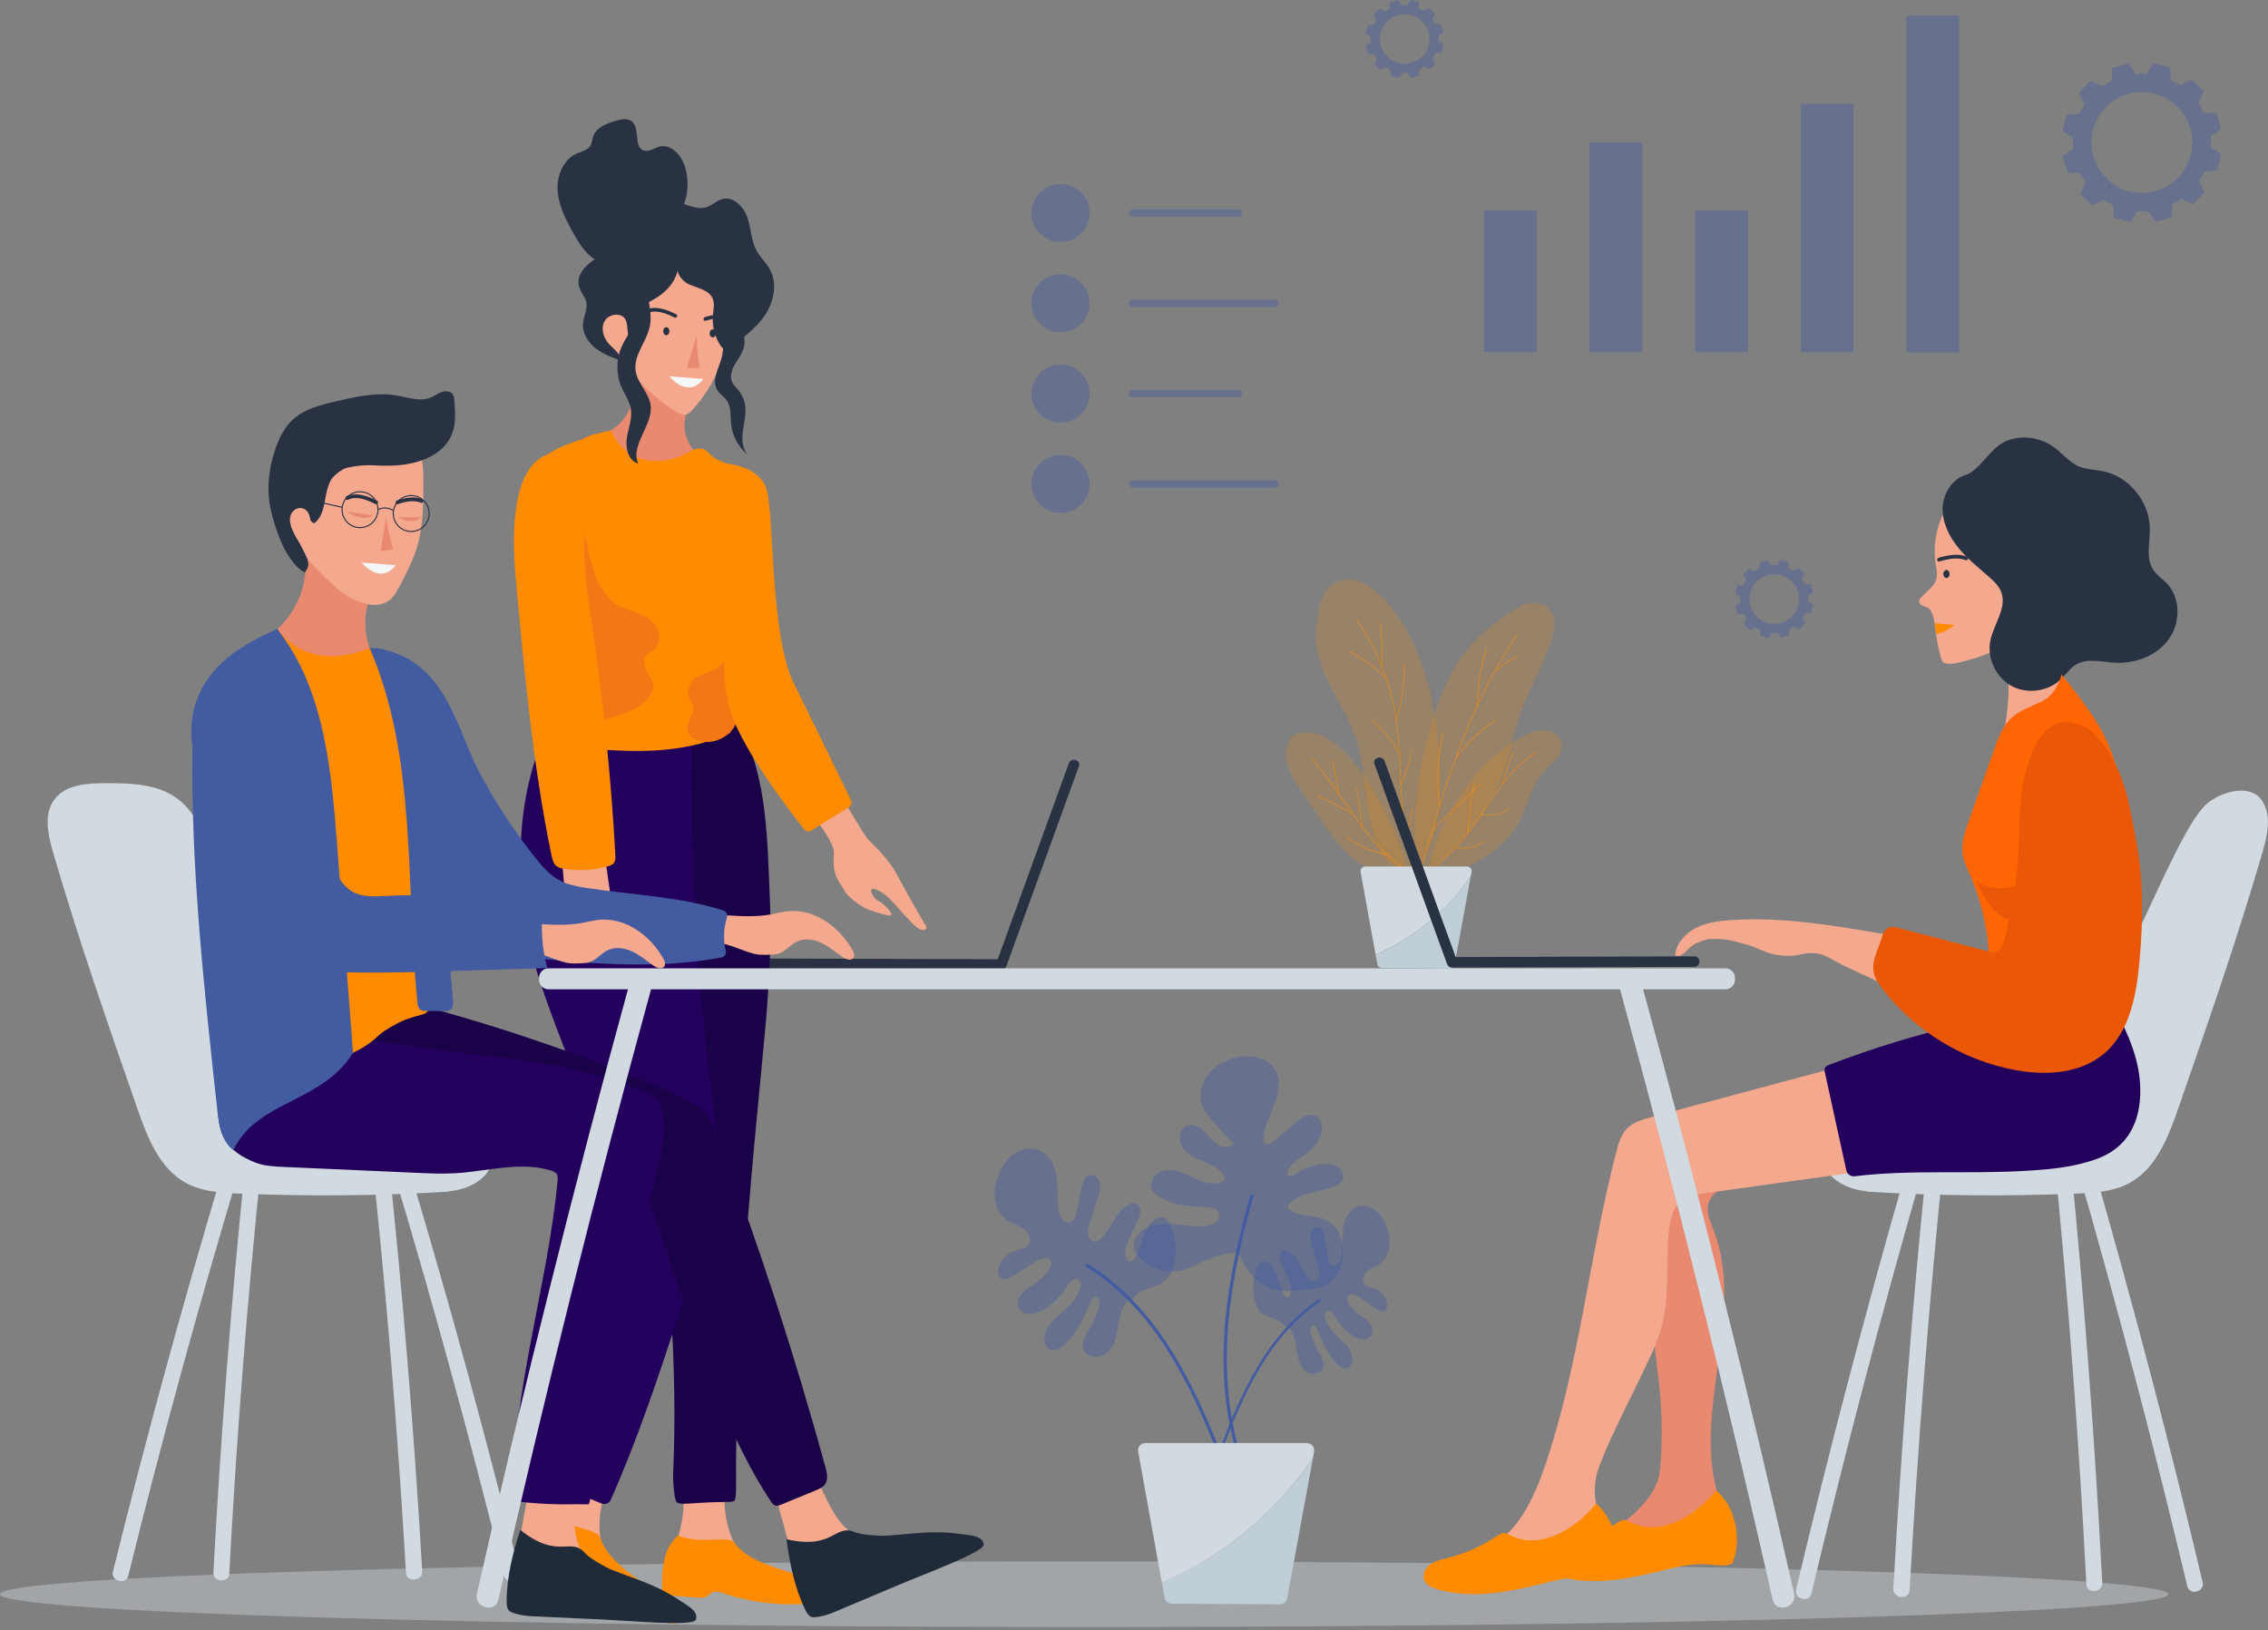 <svg xmlns="http://www.w3.org/2000/svg" width="530" height="381" viewBox="0 0 530 381" fill="none"><rect x="0" y="0" width="530" height="381" fill="#808080" stroke="none"/><g clip-path="url(#clip0_33_59)"><path opacity="0.41" d="M253.361 380.265C393.289 380.265 506.722 376.832 506.722 372.597C506.722 368.361 393.289 364.928 253.361 364.928C113.434 364.928 0 368.361 0 372.597C0 376.832 113.434 380.265 253.361 380.265Z" fill="#D2DAE1"></path><g opacity="0.41"><path d="M514.897 21.37L512.149 18.695L509.487 20.041C508.753 19.564 508.002 19.138 507.234 18.78L506.995 15.815L503.275 14.877L501.653 17.365C501.21 17.348 500.783 17.331 500.339 17.331C499.896 17.331 499.469 17.365 499.025 17.399L497.336 14.945L493.632 15.985L493.479 18.967C492.711 19.342 491.977 19.785 491.26 20.279L488.564 19.001L485.884 21.745L487.233 24.404C486.738 25.136 486.328 25.886 485.97 26.67L483 26.909L482.045 30.624L484.536 32.243C484.519 32.669 484.502 33.112 484.502 33.538C484.502 33.981 484.536 34.407 484.57 34.85L482.113 36.52L483.154 40.218L486.123 40.389C486.499 41.155 486.943 41.905 487.455 42.604L486.175 45.297L488.922 47.972L491.584 46.626C492.318 47.12 493.069 47.529 493.837 47.887L494.076 50.852L497.797 51.806L499.418 49.318C499.844 49.335 500.288 49.352 500.715 49.352C501.158 49.352 501.585 49.318 502.029 49.284L503.701 51.738L507.405 50.699L507.558 47.733C508.326 47.358 509.06 46.916 509.777 46.404L512.456 47.682L515.153 44.939L513.804 42.28C514.282 41.547 514.709 40.797 515.067 40.031L518.037 39.792L518.992 36.077L516.501 34.458C516.535 34.032 516.552 33.606 516.535 33.163C516.535 32.737 516.501 32.294 516.467 31.868L518.924 30.181L517.883 26.483L514.897 26.312C514.521 25.545 514.077 24.813 513.583 24.097L514.862 21.421L514.897 21.37ZM509.06 41.599C504.469 46.302 496.943 46.387 492.233 41.803C487.54 37.219 487.437 29.703 492.028 25C496.619 20.314 504.145 20.211 508.838 24.796C513.531 29.38 513.634 36.895 509.043 41.599H509.06Z" fill="#435BA1"></path><path d="M514.948 21.319C514.026 20.433 513.105 19.53 512.2 18.643C512.166 18.609 512.132 18.609 512.098 18.643C511.569 18.916 511.023 19.189 510.494 19.462C510.255 19.581 509.862 19.887 509.589 19.922C509.248 19.956 508.753 19.513 508.412 19.325C508.07 19.138 507.439 18.95 507.285 18.643C507.166 18.405 507.234 17.911 507.2 17.638C507.149 17.042 507.098 16.445 507.063 15.832C507.063 15.797 507.046 15.764 506.995 15.764C505.749 15.457 504.521 15.133 503.275 14.826C503.241 14.826 503.207 14.826 503.189 14.86C502.643 15.695 502.097 16.513 501.568 17.348C501.551 17.382 501.568 17.433 501.602 17.451C500.92 17.076 499.742 17.195 499.077 17.485C499.128 17.468 499.162 17.416 499.128 17.365L497.438 14.911C497.438 14.911 497.387 14.86 497.353 14.877C496.124 15.218 494.895 15.576 493.65 15.917C493.615 15.917 493.598 15.951 493.598 16.002C493.564 16.599 493.53 17.212 493.496 17.808C493.496 18.081 493.547 18.575 493.445 18.814C493.308 19.121 492.677 19.325 492.335 19.513C491.994 19.717 491.516 20.177 491.175 20.143C490.902 20.126 490.509 19.819 490.271 19.717L488.632 18.95C488.632 18.95 488.564 18.95 488.53 18.95C487.642 19.87 486.738 20.774 485.85 21.694C485.816 21.728 485.816 21.762 485.85 21.796C486.124 22.325 486.397 22.87 486.67 23.398C486.789 23.637 487.096 24.029 487.13 24.301C487.165 24.642 486.721 25.136 486.516 25.477C486.328 25.818 486.141 26.448 485.833 26.602C485.594 26.721 485.1 26.653 484.826 26.687C484.229 26.738 483.632 26.772 483.035 26.823C483 26.823 482.966 26.84 482.966 26.892C482.642 28.136 482.335 29.363 482.011 30.607C482.011 30.641 482.011 30.675 482.045 30.692C482.676 31.101 483.308 31.51 483.922 31.919C484.366 32.209 484.383 32.191 484.468 32.686C484.588 33.35 484.229 34.202 484.673 34.799C484.656 34.765 484.605 34.748 484.571 34.765C483.751 35.327 482.932 35.889 482.113 36.452C482.079 36.469 482.062 36.503 482.079 36.537C482.42 37.764 482.779 38.991 483.12 40.235C483.12 40.269 483.154 40.286 483.205 40.286C483.803 40.32 484.4 40.354 485.014 40.389C485.287 40.389 485.782 40.337 486.021 40.44C486.345 40.576 486.533 41.206 486.738 41.547C486.943 41.888 487.403 42.365 487.369 42.706C487.352 42.979 487.045 43.371 486.943 43.609C486.687 44.155 486.431 44.7 486.175 45.245C486.175 45.279 486.175 45.313 486.175 45.348C487.096 46.234 488.001 47.137 488.922 48.023C488.956 48.057 488.991 48.057 489.025 48.023C489.554 47.751 490.1 47.478 490.629 47.205C490.868 47.086 491.26 46.779 491.533 46.745C491.875 46.711 492.37 47.154 492.711 47.358C493.052 47.546 493.684 47.733 493.82 48.04C493.94 48.279 493.871 48.773 493.906 49.046C493.957 49.642 494.008 50.239 494.042 50.835C494.042 50.869 494.059 50.903 494.11 50.903C495.356 51.227 496.585 51.534 497.831 51.858C497.865 51.858 497.899 51.858 497.916 51.823C498.24 51.312 498.565 50.818 498.906 50.307C499.042 50.085 499.247 49.608 499.452 49.472C499.725 49.267 500.391 49.404 500.766 49.404C501.142 49.404 501.807 49.25 502.097 49.438C502.319 49.574 502.524 50.051 502.66 50.273C503.002 50.767 503.343 51.261 503.667 51.755C503.684 51.789 503.718 51.806 503.753 51.789C504.981 51.449 506.227 51.091 507.456 50.75C507.49 50.75 507.507 50.699 507.507 50.665C507.541 50.068 507.575 49.472 507.61 48.858C507.61 48.586 507.558 48.108 507.661 47.853C507.797 47.546 508.429 47.342 508.77 47.137C509.111 46.932 509.589 46.472 509.93 46.506C510.204 46.523 510.596 46.83 510.835 46.932C511.381 47.188 511.927 47.444 512.456 47.716C512.49 47.716 512.525 47.716 512.559 47.716C513.463 46.796 514.351 45.893 515.255 44.973C515.289 44.939 515.289 44.904 515.255 44.87C514.982 44.342 514.709 43.797 514.436 43.269C514.316 43.03 514.009 42.638 513.975 42.365C513.941 42.025 514.385 41.53 514.59 41.19C514.777 40.849 514.965 40.218 515.272 40.065C515.511 39.945 516.006 40.014 516.279 39.98C516.876 39.928 517.474 39.877 518.088 39.843C518.122 39.843 518.156 39.826 518.156 39.775C518.481 38.531 518.788 37.304 519.112 36.06C519.112 36.026 519.112 35.992 519.078 35.975C518.242 35.429 517.422 34.901 516.586 34.356C516.552 34.339 516.501 34.356 516.484 34.39C516.757 33.776 516.655 33.129 516.637 32.481C516.637 31.782 516.603 31.868 517.149 31.493C517.764 31.067 518.378 30.641 518.992 30.215C519.027 30.198 519.044 30.164 519.027 30.13C518.685 28.902 518.327 27.675 517.986 26.431C517.986 26.397 517.934 26.38 517.9 26.38C517.303 26.346 516.689 26.312 516.091 26.278C515.818 26.278 515.323 26.329 515.084 26.227C514.777 26.091 514.572 25.46 514.385 25.119C514.18 24.778 513.719 24.301 513.753 23.96C513.77 23.688 514.078 23.296 514.18 23.057C514.436 22.512 514.692 21.967 514.965 21.421C515.016 21.336 514.863 21.251 514.828 21.336C514.487 22.052 513.787 23.006 513.651 23.79C513.514 24.642 514.453 25.528 514.863 26.329C514.863 26.363 514.914 26.363 514.931 26.363C515.545 26.397 517.491 26.193 517.849 26.5C518.054 26.67 518.122 27.437 518.19 27.71C518.361 28.34 518.668 29.039 518.754 29.703C518.822 30.266 518.941 29.942 518.532 30.351C518.088 30.777 517.457 31.084 516.962 31.442C515.989 32.14 516.535 33.282 516.467 34.458C516.467 34.543 516.586 34.56 516.62 34.492C516.518 34.731 518.873 35.855 518.924 36.247C518.993 36.776 518.549 37.696 518.429 38.207C518.361 38.463 518.19 39.605 518.071 39.707C517.422 40.218 515.835 39.519 515.101 39.945C514.931 40.048 513.804 42.041 513.804 42.246C513.804 42.485 514.026 42.757 514.146 42.962C514.368 43.405 515.084 44.325 515.084 44.819C515.084 45.075 514.555 45.501 514.265 45.791C513.839 46.234 513.293 47.052 512.746 47.342C512.286 47.597 512.337 47.495 511.654 47.171C511.245 46.984 510.391 46.336 509.93 46.353C509.504 46.353 508.889 46.95 508.497 47.171C508.19 47.358 507.729 47.478 507.541 47.767C507.302 48.176 507.456 49.352 507.422 49.83C507.371 50.648 507.524 50.545 506.842 50.784C506.057 51.056 505.22 51.244 504.418 51.465C503.633 51.687 503.787 51.653 503.326 50.988C502.933 50.409 502.541 49.83 502.131 49.25C502.131 49.233 502.097 49.216 502.063 49.216C501.449 49.267 499.896 48.995 499.418 49.267C499.128 49.438 498.838 50.136 498.667 50.409C498.496 50.682 497.967 51.687 497.78 51.721C497.285 51.84 496.192 51.312 495.697 51.193C495.424 51.125 494.298 50.954 494.196 50.835C493.94 50.511 494.059 49.199 494.025 48.773C494.008 48.534 494.059 48.057 493.94 47.853C493.769 47.597 491.875 46.575 491.619 46.575C490.783 46.575 489.639 47.989 488.939 47.853C488.564 47.767 486.345 45.586 486.311 45.331C486.192 44.495 487.625 43.49 487.574 42.621C487.574 42.348 486.448 40.508 486.209 40.354C485.919 40.167 485.031 40.286 484.69 40.269C484.059 40.235 483.461 40.337 483.205 39.98C482.796 39.4 482.71 38.207 482.506 37.526C482.267 36.673 482.096 36.725 482.796 36.247C483.035 36.077 484.622 35.072 484.553 34.969C484.605 35.02 484.707 35.02 484.707 34.935C484.656 34.305 484.929 32.805 484.656 32.294C484.553 32.106 484.059 31.885 483.905 31.8C483.581 31.578 482.318 31.05 482.181 30.675C482.147 30.555 482.454 29.703 482.506 29.499C482.659 28.886 482.71 27.829 483.069 27.301C483.291 26.96 483.342 27.062 483.922 27.011C484.434 26.977 485.475 27.096 485.919 26.858C486.26 26.67 486.345 26.278 486.55 25.886C486.738 25.545 487.369 24.83 487.352 24.472C487.335 24.012 486.738 23.262 486.533 22.87C486.362 22.546 486.038 22.018 486.089 21.83C486.175 21.404 487.25 20.637 487.557 20.331C487.762 20.109 488.359 19.291 488.649 19.206C488.837 19.155 489.929 19.836 490.202 19.973C490.475 20.109 490.987 20.467 491.277 20.484C491.789 20.484 493.069 19.41 493.564 19.155C493.598 19.155 493.598 19.104 493.598 19.087C493.633 18.337 493.462 17.161 493.735 16.462C493.957 15.917 494.81 15.883 495.544 15.678C496.261 15.474 497.063 15.031 497.506 15.406C497.831 15.678 498.752 17.57 499.025 17.451C498.957 17.485 498.957 17.621 499.042 17.604C499.913 17.536 500.783 17.519 501.671 17.57C501.756 17.57 501.773 17.451 501.705 17.416C501.91 17.536 502.865 15.576 503.155 15.32C503.599 14.928 504.401 15.354 505.118 15.542C505.852 15.729 506.739 15.729 506.944 16.292C507.217 17.042 506.773 18.217 507.149 18.916C507.268 19.138 509.248 20.262 509.504 20.245C510.101 20.211 511.006 19.496 511.535 19.223C512.371 18.797 512.32 19.104 513.036 19.802C513.634 20.382 514.248 20.978 514.845 21.558C514.914 21.626 515.033 21.523 514.965 21.438L514.948 21.319Z" fill="#435BA1"></path><path d="M508.992 41.547C505.476 45.024 500.169 46.114 495.629 44.052C491.226 42.041 488.462 37.423 488.752 32.6C489.042 27.624 492.609 23.279 497.404 21.95C502.2 20.62 507.405 22.546 510.255 26.619C513.497 31.254 512.798 37.508 508.992 41.564C508.924 41.633 509.043 41.752 509.111 41.684C512.49 38.088 513.497 32.805 511.398 28.289C509.231 23.637 504.179 20.859 499.094 21.472C494.23 22.052 490.1 25.699 488.922 30.453C487.711 35.344 489.776 40.593 493.991 43.354C498.786 46.489 505.084 45.671 509.111 41.701C509.18 41.633 509.077 41.513 508.992 41.581V41.547Z" fill="#435BA1"></path></g><g opacity="0.41"><path d="M421.683 134.134L420.335 132.822L419.038 133.487C418.679 133.248 418.304 133.044 417.928 132.873L417.809 131.408L415.983 130.948L415.181 132.175C414.959 132.175 414.754 132.157 414.532 132.175C414.31 132.175 414.105 132.175 413.884 132.209L413.047 130.999L411.221 131.51L411.136 132.975C410.761 133.163 410.402 133.367 410.044 133.623L408.73 132.993L407.416 134.339L408.081 135.634C407.842 135.992 407.637 136.367 407.45 136.742L405.999 136.861L405.538 138.684L406.767 139.485C406.767 139.69 406.75 139.911 406.767 140.116C406.767 140.337 406.767 140.542 406.801 140.763L405.59 141.581L406.102 143.405L407.569 143.49C407.757 143.865 407.962 144.24 408.218 144.581L407.586 145.893L408.934 147.205L410.232 146.541C410.59 146.779 410.965 146.984 411.341 147.154L411.46 148.603L413.286 149.063L414.088 147.836C414.293 147.836 414.515 147.853 414.72 147.836C414.942 147.836 415.147 147.836 415.368 147.802L416.188 149.012L418.014 148.5L418.099 147.035C418.474 146.847 418.833 146.626 419.191 146.387L420.505 147.018L421.819 145.671L421.154 144.359C421.393 144.001 421.597 143.626 421.768 143.252L423.236 143.132L423.697 141.309L422.468 140.508C422.468 140.303 422.485 140.082 422.485 139.877C422.485 139.673 422.485 139.451 422.451 139.247L423.662 138.412L423.15 136.588L421.683 136.503C421.495 136.128 421.29 135.77 421.034 135.412L421.666 134.1L421.683 134.134ZM418.816 144.087C416.563 146.387 412.86 146.438 410.556 144.189C408.252 141.939 408.201 138.241 410.453 135.941C412.706 133.64 416.409 133.589 418.713 135.838C421.017 138.088 421.068 141.786 418.816 144.087Z" fill="#435BA1"></path><path d="M421.717 134.117C421.273 133.674 420.812 133.231 420.368 132.805C420.368 132.805 420.334 132.805 420.317 132.805C420.061 132.941 419.788 133.078 419.532 133.197C419.413 133.248 419.225 133.401 419.088 133.418C418.918 133.435 418.679 133.214 418.508 133.129C418.338 133.044 418.03 132.941 417.962 132.788C417.911 132.669 417.928 132.43 417.928 132.294C417.911 132.004 417.877 131.697 417.86 131.408C417.86 131.39 417.86 131.373 417.826 131.373C417.211 131.22 416.614 131.067 416 130.913C415.982 130.913 415.965 130.913 415.948 130.93C415.675 131.339 415.419 131.748 415.146 132.157C415.146 132.174 415.146 132.208 415.146 132.208C414.805 132.021 414.225 132.089 413.9 132.226C413.917 132.226 413.935 132.191 413.917 132.174L413.081 130.964C413.081 130.964 413.047 130.947 413.03 130.947C412.416 131.118 411.818 131.288 411.204 131.459C411.187 131.459 411.17 131.476 411.17 131.493C411.17 131.782 411.136 132.089 411.119 132.379C411.119 132.515 411.153 132.754 411.085 132.873C411.016 133.026 410.709 133.129 410.538 133.214C410.368 133.316 410.129 133.538 409.958 133.521C409.822 133.521 409.634 133.367 409.514 133.316L408.712 132.941C408.712 132.941 408.678 132.941 408.661 132.941C408.217 133.384 407.774 133.844 407.347 134.288C407.347 134.288 407.347 134.322 407.347 134.339C407.484 134.594 407.62 134.867 407.757 135.123C407.808 135.242 407.961 135.429 407.979 135.566C407.996 135.736 407.774 135.975 407.688 136.145C407.603 136.316 407.501 136.622 407.347 136.69C407.228 136.742 406.989 136.725 406.852 136.725C406.562 136.742 406.255 136.776 405.965 136.793C405.948 136.793 405.931 136.793 405.931 136.827C405.777 137.44 405.623 138.037 405.47 138.65C405.47 138.667 405.47 138.684 405.487 138.701C405.794 138.906 406.101 139.11 406.408 139.298C406.63 139.434 406.647 139.434 406.682 139.673C406.733 139.996 406.562 140.423 406.784 140.712C406.784 140.712 406.75 140.678 406.733 140.712C406.323 140.985 405.931 141.258 405.521 141.547C405.521 141.547 405.504 141.581 405.504 141.598C405.675 142.212 405.845 142.808 406.016 143.422C406.016 143.439 406.033 143.456 406.05 143.456C406.34 143.456 406.647 143.49 406.938 143.507C407.074 143.507 407.313 143.473 407.432 143.541C407.586 143.609 407.688 143.916 407.791 144.086C407.893 144.257 408.115 144.495 408.098 144.666C408.098 144.802 407.944 144.99 407.893 145.109C407.774 145.382 407.637 145.637 407.518 145.91C407.518 145.91 407.518 145.944 407.518 145.961C407.961 146.404 408.422 146.847 408.866 147.273C408.866 147.273 408.9 147.273 408.917 147.273C409.173 147.137 409.446 147.001 409.702 146.864C409.822 146.813 410.009 146.66 410.146 146.643C410.317 146.626 410.556 146.847 410.726 146.932C410.897 147.018 411.204 147.12 411.272 147.273C411.323 147.393 411.306 147.631 411.306 147.767C411.323 148.057 411.358 148.364 411.375 148.654C411.375 148.671 411.375 148.688 411.409 148.688C412.023 148.841 412.638 148.994 413.235 149.148C413.252 149.148 413.269 149.148 413.286 149.131C413.44 148.875 413.61 148.637 413.764 148.381C413.832 148.279 413.935 148.04 414.037 147.972C414.173 147.87 414.498 147.938 414.685 147.938C414.873 147.938 415.197 147.87 415.334 147.938C415.436 148.006 415.539 148.245 415.607 148.347C415.778 148.585 415.931 148.841 416.102 149.08C416.102 149.08 416.136 149.097 416.153 149.097C416.768 148.926 417.365 148.756 417.979 148.585C417.996 148.585 418.013 148.568 418.013 148.551C418.013 148.262 418.047 147.955 418.065 147.665C418.065 147.529 418.03 147.29 418.099 147.171C418.167 147.018 418.474 146.915 418.645 146.813C418.815 146.711 419.054 146.489 419.208 146.506C419.344 146.506 419.532 146.66 419.652 146.711C419.925 146.83 420.181 146.966 420.454 147.086C420.454 147.086 420.488 147.086 420.505 147.086C420.949 146.643 421.392 146.183 421.819 145.739C421.819 145.739 421.819 145.705 421.819 145.688C421.682 145.433 421.546 145.16 421.409 144.904C421.358 144.785 421.205 144.598 421.188 144.461C421.171 144.291 421.392 144.052 421.478 143.882C421.563 143.712 421.665 143.405 421.819 143.337C421.938 143.286 422.177 143.303 422.314 143.303C422.604 143.285 422.911 143.251 423.201 143.234C423.218 143.234 423.236 143.234 423.236 143.2C423.389 142.587 423.543 141.973 423.696 141.377C423.696 141.36 423.696 141.343 423.679 141.326C423.27 141.053 422.86 140.797 422.45 140.525H422.399C422.536 140.235 422.485 139.911 422.485 139.587C422.485 139.247 422.485 139.281 422.741 139.093C423.048 138.889 423.355 138.684 423.645 138.463C423.645 138.463 423.662 138.429 423.662 138.412C423.491 137.798 423.321 137.202 423.15 136.588C423.15 136.571 423.133 136.554 423.116 136.554C422.826 136.554 422.519 136.52 422.229 136.503C422.092 136.503 421.853 136.537 421.734 136.469C421.58 136.401 421.478 136.094 421.392 135.924C421.29 135.753 421.068 135.515 421.085 135.361C421.085 135.225 421.239 135.037 421.307 134.918C421.427 134.645 421.563 134.39 421.682 134.117C421.7 134.066 421.631 134.032 421.614 134.083C421.444 134.441 421.102 134.901 421.034 135.293C420.966 135.702 421.427 136.145 421.631 136.537C421.631 136.537 421.648 136.554 421.665 136.554C421.973 136.554 422.928 136.469 423.099 136.622C423.201 136.707 423.236 137.082 423.27 137.219C423.355 137.525 423.509 137.866 423.543 138.19C423.577 138.463 423.628 138.309 423.44 138.514C423.218 138.718 422.911 138.872 422.672 139.042C422.194 139.383 422.45 139.945 422.433 140.525C422.433 140.559 422.485 140.576 422.502 140.542C422.45 140.661 423.611 141.206 423.628 141.394C423.662 141.65 423.44 142.11 423.389 142.365C423.355 142.485 423.27 143.047 423.218 143.098C422.894 143.354 422.126 143.013 421.751 143.217C421.665 143.268 421.102 144.24 421.119 144.342C421.119 144.461 421.239 144.598 421.29 144.7C421.409 144.922 421.751 145.365 421.751 145.62C421.751 145.739 421.495 145.961 421.341 146.097C421.136 146.319 420.863 146.711 420.59 146.864C420.368 146.984 420.385 146.932 420.061 146.779C419.856 146.677 419.43 146.37 419.208 146.37C419.003 146.37 418.696 146.66 418.508 146.779C418.355 146.864 418.133 146.932 418.047 147.069C417.928 147.273 418.013 147.853 417.996 148.074C417.979 148.466 418.047 148.415 417.723 148.534C417.331 148.671 416.921 148.756 416.529 148.875C416.153 148.977 416.221 148.977 415.982 148.637C415.795 148.347 415.59 148.074 415.402 147.784C415.402 147.784 415.385 147.767 415.368 147.767C415.061 147.784 414.31 147.648 414.071 147.784C413.935 147.87 413.781 148.211 413.696 148.347C413.61 148.483 413.354 148.977 413.252 148.994C413.013 149.046 412.467 148.79 412.228 148.739C412.091 148.705 411.545 148.62 411.494 148.568C411.358 148.398 411.426 147.767 411.409 147.563C411.409 147.444 411.426 147.205 411.358 147.103C411.272 146.984 410.351 146.472 410.214 146.472C409.805 146.472 409.241 147.171 408.9 147.103C408.712 147.069 407.62 145.995 407.603 145.859C407.552 145.45 408.252 144.956 408.217 144.53C408.217 144.393 407.654 143.49 407.552 143.422C407.415 143.32 406.972 143.388 406.801 143.371C406.494 143.354 406.204 143.405 406.067 143.217C405.862 142.928 405.828 142.348 405.726 142.007C405.606 141.598 405.521 141.615 405.879 141.377C405.999 141.292 406.784 140.797 406.733 140.746C406.75 140.78 406.818 140.763 406.801 140.729C406.767 140.423 406.903 139.69 406.767 139.434C406.716 139.349 406.477 139.23 406.391 139.196C406.221 139.093 405.606 138.821 405.538 138.65C405.521 138.599 405.675 138.173 405.692 138.071C405.76 137.764 405.794 137.253 405.965 136.997C406.067 136.827 406.101 136.878 406.391 136.861C406.647 136.844 407.159 136.912 407.381 136.793C407.552 136.707 407.586 136.503 407.688 136.316C407.774 136.145 408.098 135.787 408.081 135.617C408.081 135.395 407.774 135.02 407.671 134.833C407.586 134.68 407.432 134.407 407.45 134.322C407.501 134.117 408.03 133.742 408.166 133.589C408.269 133.487 408.559 133.078 408.712 133.044C408.798 133.026 409.344 133.35 409.48 133.418C409.617 133.487 409.856 133.657 410.009 133.674C410.265 133.674 410.88 133.146 411.136 133.026C411.136 133.026 411.153 133.009 411.153 132.992C411.17 132.617 411.085 132.038 411.221 131.697C411.323 131.425 411.75 131.408 412.109 131.305C412.467 131.203 412.859 130.999 413.064 131.169C413.218 131.305 413.679 132.243 413.815 132.174C413.781 132.174 413.781 132.26 413.815 132.26C414.242 132.226 414.668 132.226 415.112 132.26C415.146 132.26 415.163 132.208 415.129 132.191C415.232 132.243 415.709 131.288 415.846 131.169C416.068 130.981 416.46 131.169 416.819 131.271C417.177 131.356 417.621 131.373 417.723 131.646C417.86 132.021 417.638 132.583 417.826 132.941C417.877 133.044 418.867 133.606 418.986 133.589C419.276 133.589 419.72 133.214 419.993 133.078C420.403 132.873 420.385 133.026 420.727 133.367C421.017 133.657 421.324 133.947 421.614 134.236C421.648 134.271 421.7 134.219 421.665 134.185L421.717 134.117Z" fill="#435BA1"></path><path d="M418.781 144.052C417.058 145.756 414.447 146.302 412.211 145.279C410.043 144.291 408.695 142.024 408.832 139.656C408.985 137.202 410.726 135.071 413.081 134.424C415.436 133.776 417.996 134.714 419.396 136.724C420.983 139.008 420.641 142.076 418.781 144.069C418.747 144.103 418.798 144.155 418.832 144.12C420.488 142.348 420.983 139.758 419.959 137.525C418.901 135.242 416.409 133.879 413.917 134.168C411.528 134.458 409.497 136.247 408.917 138.582C408.32 140.985 409.327 143.558 411.409 144.921C413.764 146.472 416.87 146.063 418.85 144.103C418.884 144.069 418.832 144.018 418.798 144.052H418.781Z" fill="#435BA1"></path></g><g opacity="0.41"><path d="M335.312 3.238L333.964 1.926L332.667 2.591C332.308 2.352 331.933 2.147 331.557 1.977L331.438 0.512L329.612 0.051L328.81 1.278C328.588 1.278 328.383 1.261 328.161 1.278C327.939 1.278 327.735 1.278 327.513 1.312L326.677 0.103L324.851 0.614L324.765 2.079C324.39 2.267 324.031 2.471 323.673 2.727L322.359 2.096L321.045 3.443L321.71 4.738C321.471 5.096 321.267 5.471 321.079 5.846L319.628 5.965L319.168 7.788L320.396 8.589C320.396 8.794 320.379 9.015 320.396 9.22C320.396 9.441 320.396 9.646 320.43 9.867L319.219 10.685L319.731 12.509L321.198 12.594C321.386 12.969 321.591 13.344 321.847 13.685L321.216 14.997L322.564 16.309L323.861 15.644C324.219 15.883 324.595 16.087 324.97 16.258L325.089 17.706L326.916 18.167L327.718 16.94C327.922 16.94 328.144 16.957 328.349 16.94C328.571 16.94 328.776 16.94 328.998 16.905L329.817 18.116L331.643 17.604L331.728 16.139C332.104 15.951 332.462 15.73 332.82 15.491L334.134 16.122L335.449 14.775L334.783 13.463C335.022 13.105 335.227 12.73 335.397 12.355L336.865 12.236L337.326 10.413L336.097 9.612C336.097 9.407 336.114 9.186 336.114 8.981C336.114 8.777 336.114 8.555 336.08 8.351L337.292 7.516L336.78 5.692L335.312 5.607C335.124 5.232 334.919 4.874 334.663 4.516L335.295 3.204L335.312 3.238ZM332.445 13.19C330.192 15.491 326.489 15.542 324.185 13.293C321.881 11.043 321.83 7.345 324.083 5.045C326.335 2.744 330.039 2.693 332.343 4.942C334.646 7.192 334.698 10.89 332.445 13.19Z" fill="#435BA1"></path><path d="M335.346 3.204C334.902 2.761 334.441 2.318 333.998 1.892C333.998 1.892 333.963 1.892 333.946 1.892C333.69 2.028 333.417 2.164 333.161 2.284C333.042 2.335 332.854 2.488 332.718 2.505C332.547 2.522 332.308 2.301 332.137 2.215C331.967 2.13 331.66 2.028 331.591 1.875C331.54 1.755 331.557 1.517 331.557 1.38C331.54 1.091 331.506 0.784 331.489 0.494C331.489 0.477 331.489 0.46 331.455 0.46C330.84 0.307 330.243 0.153 329.629 0C329.612 0 329.595 0 329.578 0.017C329.304 0.426 329.049 0.835 328.775 1.244C328.775 1.261 328.775 1.295 328.775 1.295C328.434 1.108 327.854 1.176 327.53 1.312C327.547 1.312 327.564 1.278 327.547 1.261L326.71 0.051C326.71 0.051 326.676 0.034 326.659 0.034C326.045 0.204 325.448 0.375 324.833 0.545C324.816 0.545 324.799 0.562 324.799 0.579C324.799 0.869 324.765 1.176 324.748 1.466C324.748 1.602 324.782 1.84 324.714 1.96C324.646 2.113 324.338 2.215 324.168 2.301C323.997 2.403 323.758 2.624 323.587 2.607C323.451 2.607 323.263 2.454 323.144 2.403L322.342 2.028C322.342 2.028 322.307 2.028 322.29 2.028C321.847 2.471 321.403 2.931 320.976 3.374C320.976 3.374 320.976 3.408 320.976 3.425C321.113 3.681 321.249 3.954 321.386 4.209C321.437 4.329 321.591 4.516 321.608 4.652C321.625 4.823 321.403 5.061 321.318 5.232C321.232 5.402 321.13 5.709 320.976 5.777C320.857 5.828 320.618 5.811 320.481 5.811C320.191 5.828 319.884 5.862 319.594 5.879C319.577 5.879 319.56 5.879 319.56 5.913C319.406 6.527 319.253 7.123 319.099 7.737C319.099 7.754 319.099 7.771 319.116 7.788C319.423 7.992 319.731 8.197 320.038 8.384C320.26 8.521 320.277 8.521 320.311 8.759C320.362 9.083 320.191 9.509 320.413 9.799C320.413 9.799 320.379 9.765 320.362 9.799C319.952 10.072 319.56 10.344 319.15 10.634C319.15 10.634 319.133 10.668 319.133 10.685C319.304 11.299 319.475 11.895 319.645 12.508C319.645 12.525 319.662 12.543 319.679 12.543C319.969 12.543 320.277 12.577 320.567 12.594C320.703 12.594 320.942 12.56 321.062 12.628C321.215 12.696 321.318 13.003 321.42 13.173C321.522 13.344 321.744 13.582 321.727 13.752C321.727 13.889 321.574 14.076 321.522 14.196C321.403 14.468 321.266 14.724 321.147 14.997C321.147 14.997 321.147 15.031 321.147 15.048C321.591 15.491 322.051 15.934 322.495 16.36C322.495 16.36 322.529 16.36 322.546 16.36C322.802 16.224 323.075 16.087 323.331 15.951C323.451 15.9 323.639 15.746 323.775 15.729C323.946 15.712 324.185 15.934 324.355 16.019C324.526 16.104 324.833 16.206 324.901 16.36C324.953 16.479 324.936 16.718 324.936 16.854C324.953 17.144 324.987 17.451 325.004 17.74C325.004 17.757 325.004 17.774 325.038 17.774C325.652 17.928 326.267 18.081 326.864 18.235C326.881 18.235 326.898 18.235 326.915 18.217C327.069 17.962 327.24 17.723 327.393 17.468C327.461 17.365 327.564 17.127 327.666 17.059C327.803 16.956 328.127 17.024 328.315 17.024C328.502 17.024 328.827 16.956 328.963 17.024C329.066 17.093 329.168 17.331 329.236 17.433C329.407 17.672 329.561 17.928 329.731 18.166C329.731 18.166 329.765 18.183 329.782 18.183C330.397 18.013 330.994 17.843 331.608 17.672C331.625 17.672 331.643 17.655 331.643 17.638C331.643 17.348 331.677 17.042 331.694 16.752C331.694 16.616 331.66 16.377 331.728 16.258C331.796 16.104 332.103 16.002 332.274 15.9C332.445 15.797 332.684 15.576 332.837 15.593C332.974 15.593 333.161 15.746 333.281 15.797C333.554 15.917 333.81 16.053 334.083 16.172C334.083 16.172 334.117 16.172 334.134 16.172C334.578 15.729 335.022 15.269 335.448 14.826C335.448 14.826 335.448 14.792 335.448 14.775C335.312 14.519 335.175 14.247 335.039 13.991C334.987 13.872 334.834 13.684 334.817 13.548C334.8 13.378 335.022 13.139 335.107 12.969C335.192 12.798 335.295 12.492 335.448 12.423C335.568 12.372 335.807 12.389 335.943 12.389C336.233 12.372 336.54 12.338 336.831 12.321C336.848 12.321 336.865 12.321 336.865 12.287C337.018 11.674 337.172 11.06 337.326 10.463C337.326 10.447 337.325 10.429 337.308 10.412C336.899 10.14 336.489 9.884 336.08 9.611H336.028C336.165 9.322 336.114 8.998 336.114 8.674C336.114 8.333 336.114 8.367 336.37 8.18C336.677 7.975 336.984 7.771 337.274 7.549C337.274 7.549 337.291 7.515 337.291 7.498C337.121 6.885 336.95 6.288 336.779 5.675C336.779 5.658 336.762 5.641 336.745 5.641C336.455 5.641 336.148 5.607 335.858 5.59C335.721 5.59 335.482 5.624 335.363 5.556C335.209 5.487 335.107 5.181 335.022 5.01C334.919 4.84 334.697 4.601 334.714 4.448C334.714 4.312 334.868 4.124 334.936 4.005C335.056 3.732 335.192 3.476 335.312 3.204C335.329 3.153 335.261 3.119 335.243 3.17C335.073 3.528 334.731 3.988 334.663 4.38C334.595 4.789 335.056 5.232 335.261 5.624C335.261 5.624 335.278 5.641 335.295 5.641C335.602 5.641 336.558 5.556 336.728 5.709C336.831 5.794 336.865 6.169 336.899 6.305C336.984 6.612 337.138 6.953 337.172 7.277C337.206 7.549 337.257 7.396 337.069 7.601C336.848 7.805 336.54 7.958 336.302 8.129C335.824 8.47 336.08 9.032 336.063 9.611C336.063 9.646 336.114 9.663 336.131 9.628C336.08 9.748 337.24 10.293 337.257 10.481C337.291 10.736 337.069 11.196 337.018 11.452C336.984 11.571 336.899 12.134 336.848 12.185C336.523 12.44 335.755 12.1 335.38 12.304C335.295 12.355 334.731 13.326 334.749 13.429C334.749 13.548 334.868 13.684 334.919 13.787C335.039 14.008 335.38 14.451 335.38 14.707C335.38 14.826 335.124 15.048 334.97 15.184C334.766 15.406 334.493 15.797 334.219 15.951C333.998 16.07 334.015 16.019 333.69 15.866C333.486 15.763 333.059 15.457 332.837 15.457C332.632 15.457 332.325 15.746 332.137 15.866C331.984 15.951 331.762 16.019 331.677 16.155C331.557 16.36 331.643 16.939 331.625 17.161C331.608 17.553 331.677 17.502 331.352 17.621C330.96 17.757 330.55 17.843 330.158 17.962C329.782 18.064 329.851 18.064 329.612 17.723C329.424 17.433 329.219 17.161 329.031 16.871C329.031 16.871 329.014 16.854 328.997 16.854C328.69 16.871 327.939 16.735 327.7 16.871C327.564 16.956 327.41 17.297 327.325 17.433C327.24 17.57 326.984 18.064 326.881 18.081C326.642 18.132 326.096 17.877 325.857 17.826C325.721 17.791 325.175 17.706 325.123 17.655C324.987 17.485 325.055 16.854 325.038 16.65C325.038 16.53 325.055 16.292 324.987 16.189C324.901 16.07 323.98 15.559 323.843 15.559C323.434 15.559 322.871 16.258 322.529 16.189C322.342 16.155 321.249 15.082 321.232 14.945C321.181 14.537 321.881 14.042 321.847 13.616C321.847 13.48 321.284 12.577 321.181 12.508C321.045 12.406 320.601 12.474 320.43 12.457C320.123 12.44 319.833 12.492 319.696 12.304C319.492 12.014 319.457 11.435 319.355 11.094C319.236 10.685 319.15 10.702 319.509 10.463C319.628 10.378 320.413 9.884 320.362 9.833C320.379 9.867 320.447 9.85 320.43 9.816C320.396 9.509 320.533 8.776 320.396 8.521C320.345 8.436 320.106 8.316 320.021 8.282C319.85 8.18 319.236 7.907 319.167 7.737C319.15 7.686 319.304 7.26 319.321 7.157C319.389 6.851 319.423 6.339 319.594 6.084C319.696 5.913 319.731 5.965 320.021 5.948C320.277 5.93 320.789 5.999 321.01 5.879C321.181 5.794 321.215 5.59 321.318 5.402C321.403 5.232 321.727 4.874 321.71 4.703C321.71 4.482 321.403 4.107 321.301 3.92C321.215 3.766 321.062 3.494 321.079 3.408C321.13 3.204 321.659 2.829 321.795 2.676C321.898 2.573 322.188 2.164 322.342 2.13C322.427 2.113 322.973 2.437 323.11 2.505C323.246 2.573 323.485 2.744 323.639 2.761C323.895 2.761 324.509 2.232 324.765 2.113C324.765 2.113 324.782 2.096 324.782 2.079C324.799 1.704 324.714 1.125 324.85 0.784C324.953 0.511 325.379 0.494 325.738 0.392C326.096 0.29 326.489 0.085 326.693 0.256C326.847 0.392 327.308 1.329 327.444 1.261C327.41 1.261 327.41 1.346 327.444 1.346C327.871 1.312 328.298 1.312 328.741 1.346C328.775 1.346 328.793 1.295 328.758 1.278C328.861 1.329 329.339 0.375 329.475 0.256C329.697 0.068 330.09 0.256 330.448 0.358C330.806 0.443 331.25 0.46 331.352 0.733C331.489 1.108 331.267 1.67 331.455 2.028C331.506 2.13 332.496 2.693 332.615 2.676C332.905 2.676 333.349 2.301 333.622 2.164C334.032 1.96 334.015 2.113 334.356 2.454C334.646 2.744 334.953 3.033 335.243 3.323C335.278 3.357 335.329 3.306 335.295 3.272L335.346 3.204Z" fill="#435BA1"></path><path d="M332.428 13.156C330.704 14.86 328.093 15.406 325.857 14.383C323.69 13.395 322.342 11.128 322.478 8.759C322.632 6.305 324.372 4.175 326.728 3.528C329.083 2.88 331.643 3.817 333.042 5.828C334.629 8.112 334.288 11.179 332.428 13.173C332.393 13.207 332.445 13.258 332.479 13.224C334.134 11.452 334.629 8.862 333.605 6.629C332.547 4.346 330.055 2.982 327.564 3.272C325.175 3.562 323.144 5.351 322.563 7.686C321.966 10.089 322.973 12.662 325.055 14.025C327.41 15.576 330.516 15.167 332.496 13.207C332.53 13.173 332.479 13.122 332.445 13.156H332.428Z" fill="#435BA1"></path></g><path opacity="0.41" d="M359.136 49.148H346.797V82.328H359.136V49.148Z" fill="#435BA1"></path><path opacity="0.41" d="M383.796 33.316H371.457V82.328H383.796V33.316Z" fill="#435BA1"></path><path opacity="0.41" d="M408.473 49.148H396.135V82.328H408.473V49.148Z" fill="#435BA1"></path><path opacity="0.41" d="M433.134 24.267H420.795V82.328H433.134V24.267Z" fill="#435BA1"></path><path opacity="0.41" d="M457.811 3.664H445.472V82.345H457.811V3.664Z" fill="#435BA1"></path><path opacity="0.41" d="M247.832 56.561C251.583 56.561 254.624 53.524 254.624 49.778C254.624 46.032 251.583 42.996 247.832 42.996C244.08 42.996 241.039 46.032 241.039 49.778C241.039 53.524 244.08 56.561 247.832 56.561Z" fill="#435BA1"></path><path opacity="0.41" d="M247.832 77.675C251.583 77.675 254.624 74.639 254.624 70.893C254.624 67.147 251.583 64.11 247.832 64.11C244.08 64.11 241.039 67.147 241.039 70.893C241.039 74.639 244.08 77.675 247.832 77.675Z" fill="#435BA1"></path><path opacity="0.41" d="M247.832 98.79C251.583 98.79 254.624 95.753 254.624 92.007C254.624 88.261 251.583 85.225 247.832 85.225C244.08 85.225 241.039 88.261 241.039 92.007C241.039 95.753 244.08 98.79 247.832 98.79Z" fill="#435BA1"></path><path opacity="0.41" d="M247.832 119.904C251.583 119.904 254.624 116.868 254.624 113.122C254.624 109.376 251.583 106.339 247.832 106.339C244.08 106.339 241.039 109.376 241.039 113.122C241.039 116.868 244.08 119.904 247.832 119.904Z" fill="#435BA1"></path><g opacity="0.41"><path d="M264.71 50.648H289.37C290.497 50.648 290.497 48.909 289.37 48.909H264.71C263.584 48.909 263.584 50.648 264.71 50.648Z" fill="#435BA1"></path></g><g opacity="0.41"><path d="M264.71 71.762H297.937C299.064 71.762 299.064 70.024 297.937 70.024H264.71C263.584 70.024 263.584 71.762 264.71 71.762Z" fill="#435BA1"></path></g><g opacity="0.41"><path d="M264.71 92.876H289.37C290.497 92.876 290.497 91.138 289.37 91.138H264.71C263.584 91.138 263.584 92.876 264.71 92.876Z" fill="#435BA1"></path></g><g opacity="0.41"><path d="M264.71 113.991H297.937C299.064 113.991 299.064 112.253 297.937 112.253H264.71C263.584 112.253 263.584 113.991 264.71 113.991Z" fill="#435BA1"></path></g><path d="M177.383 226.482C193.869 226.534 210.372 226.585 226.858 226.636C229.247 226.636 231.619 226.636 234.008 226.653C234.588 226.653 235.015 226.261 235.203 225.75C240.152 212.116 245.084 198.483 250.033 184.85C250.733 182.924 251.433 180.998 252.132 179.073C252.678 177.59 250.289 176.943 249.76 178.425C244.811 192.058 239.879 205.692 234.93 219.325L232.831 225.102L234.025 224.199C217.54 224.148 201.037 224.097 184.551 224.045C182.162 224.045 179.79 224.045 177.4 224.028C175.813 224.028 175.813 226.482 177.4 226.482H177.383Z" fill="#283243"></path><path d="M159.737 349.079C160.01 353.868 159.021 358.742 156.887 363.036C162.127 364.672 167.553 365.695 173.032 366.07C173.885 366.121 174.994 366.002 175.233 365.167C170.608 361.332 169.055 354.839 169.294 348.841" fill="#F4A88E"></path><path d="M158.509 358.861C154.942 361.724 154.617 366.939 154.737 371.489C154.737 371.881 154.771 372.341 155.078 372.597C155.317 372.818 155.676 372.852 156 372.869C158.338 373.04 160.676 373.227 163.014 373.398C163.662 373.449 164.345 373.5 164.942 373.227C165.608 372.938 166.086 372.29 166.768 372.068C167.451 371.847 168.168 372.103 168.851 372.324C177.042 375.102 185.968 375.698 194.466 374.062C196.122 367.535 177.145 368.456 171.564 360.497C170.386 358.81 162.809 361.043 158.526 358.844" fill="#FF8B00"></path><path d="M173.185 170.126C179.363 182.243 179.329 196.745 179.909 210.344C180.489 223.926 179.141 237.508 177.827 251.056C174.704 283.299 171.803 315.627 172.008 348.023C172.008 348.824 171.939 350.272 171.683 350.681C171.427 351.09 170.113 351.022 169.345 351.039C160.659 351.141 158.611 352.062 157.962 350.801C157.57 350.017 157.212 346.012 157.297 344.342C159.652 294.069 147.74 243.967 149.941 193.677C150.47 181.748 151.767 169.887 153.082 158.026" fill="#190247"></path><path d="M132.756 344.666C131.476 349.301 128.967 353.578 125.571 356.97C130.008 360.191 134.821 362.9 139.89 365.013C140.675 365.337 141.767 365.576 142.262 364.86C139.122 359.747 139.736 353.101 141.886 347.495" fill="#F4A88E"></path><path d="M128.438 353.527C124.155 355.095 122.158 359.918 120.793 364.28C120.673 364.655 120.554 365.098 120.759 365.439C120.912 365.729 121.237 365.865 121.544 366.002C123.694 366.922 125.861 367.842 128.012 368.762C128.609 369.018 129.24 369.274 129.889 369.223C130.606 369.154 131.271 368.694 131.988 368.711C132.705 368.711 133.302 369.188 133.865 369.614C140.743 374.863 148.986 378.306 157.553 379.482C161.222 373.824 142.961 368.609 140.231 359.287C139.651 357.31 131.749 357.004 128.404 353.544" fill="#FF8B00"></path><path d="M128.216 169.342C122.397 182.362 121.049 193.95 121.817 208.18C122.516 221.165 127.79 234.356 132.449 246.506C135.572 254.618 138.678 262.747 141.801 270.859C142.876 273.653 143.951 276.482 144.258 279.465C144.617 282.924 143.883 286.401 143.166 289.809C139.309 308.077 135.435 326.346 131.578 344.632C131.493 345.041 131.357 345.654 131.237 346.199C131.049 347.034 131.527 347.852 132.329 348.125C132.79 348.278 133.268 348.398 133.609 348.534L140.555 351.397C141.391 351.738 142.347 351.363 142.723 350.545C148.917 336.605 153.73 322.103 158.526 307.617C159.959 303.289 161.393 298.943 162.826 294.615C164.755 288.769 166.7 282.873 167.4 276.772C168.287 269.035 167.144 261.247 166.154 253.527C162.331 223.483 160.949 193.149 162.024 162.883" fill="#23005C"></path><path d="M147.211 86.929C149.737 92.229 146.716 99.386 141.17 101.295C140.367 101.568 139.292 102.198 139.668 102.965C139.821 103.272 140.146 103.425 140.436 103.579C143.61 105.266 144.617 109.202 146.153 112.457C148.576 117.57 153.03 121.694 158.321 123.688C158.696 123.824 159.123 123.96 159.498 123.807C159.84 123.654 160.027 123.296 160.198 122.955C162.792 117.706 165.983 113.326 169.704 108.776C166.564 109.1 163.321 107.021 161.512 104.448C159.703 101.875 159.447 98.296 160.847 95.467" fill="#E88970"></path><path d="M196.583 186.094C196.583 186.094 201.873 195.058 202.726 196.046C203.58 197.035 207.402 200.255 209.621 204.465C211.84 208.674 216.533 216.718 216.533 216.718C216.533 216.718 216.106 218.746 213.017 215.61C209.928 212.474 208.324 209.986 206.054 208.589C202.146 206.169 203.682 209.645 205.047 210.412C206.413 211.179 207.693 212.372 208.273 213.514C208.853 214.656 204.774 213.207 203.324 212.747C201.873 212.287 198.375 210.071 197.334 208.146C196.071 205.811 194.466 204.993 194.876 199.506C195.149 195.961 186.753 186.997 186.753 186.997" fill="#F4A88E"></path><path d="M141.511 201.261L143.422 214.434L132.381 212.747L131.084 198.347" fill="#F4A88E"></path><path d="M142.705 100.596C144.805 105.675 149.532 108.521 155.027 108.691C157.348 108.759 159.806 108.197 161.478 106.578C161.802 106.254 162.144 105.879 162.604 105.828C162.946 105.794 163.287 105.947 163.594 106.118C165.113 106.885 166.461 107.277 167.98 108.044C168.509 108.316 171.103 108.367 171.496 108.708C172.127 109.237 170.284 110.907 170.403 111.725C171.001 115.559 171.581 119.393 172.178 123.228C172.844 127.556 173.509 131.936 173.185 136.316C172.759 141.905 172.247 148.006 171.069 153.493C169.55 160.6 169.277 164.127 170.677 171.251C158.065 177.096 145.265 175.494 133.234 174.676C135.367 157.021 130.503 139.383 127.09 121.932C126.442 118.592 123.199 114.144 124.206 110.907C126.203 104.516 136.357 102.744 142.723 100.631" fill="#FF8B00"></path><path d="M135.743 120.313C136.272 122.904 138.081 132.635 139.582 135.719C140.675 137.986 142.842 140.951 145.18 141.888C147.569 142.842 150.214 143.405 152.143 145.075C154.071 146.745 154.856 150.17 152.86 151.789C152.348 152.198 151.716 152.454 151.273 152.914C150.01 154.209 150.675 156.373 151.665 157.89C152.058 158.487 152.501 159.083 152.621 159.799C152.706 160.327 152.621 160.872 152.433 161.384C151.358 164.502 147.945 166.087 144.805 167.127C142.006 168.047 139.156 168.797 136.272 169.359" fill="#F47715"></path><path d="M155.607 108.47C157.962 130.521 157.894 152.727 155.403 174.744C155.351 175.204 156.085 175.187 156.136 174.744C158.628 152.709 158.696 130.504 156.341 108.47C156.29 108.027 155.573 108.009 155.607 108.47Z" fill="#FF8B00"></path><path d="M136.34 102.522C138.883 107.652 142.023 113.139 145.146 117.928C145.385 118.303 145.692 118.712 146.136 118.746C146.562 118.78 146.921 118.439 147.211 118.132C150.112 115.116 153.013 112.116 155.914 109.1C158.577 112.986 161.717 116.53 165.232 119.666C166.376 116.206 168.68 111.793 169.84 108.333C168.424 107.805 166.768 107.157 165.813 106.084C165.488 105.726 165.147 105.351 164.721 105.112C163.27 104.311 161.546 105.334 160.079 106.101C156.921 107.737 153.116 108.248 149.72 107.174C146.323 106.101 144.293 103.851 142.705 100.579C140.606 101.193 138.217 101.414 136.34 102.505" fill="#FF8B00"></path><path d="M170.933 152.301C169.892 154.363 168.1 156.033 165.983 156.919C164.755 157.43 163.406 157.703 162.365 158.521C160.881 159.697 160.386 161.946 161.239 163.633C161.461 164.093 161.785 164.502 161.939 164.996C162.536 166.973 160.198 168.916 160.693 170.91C160.966 172.052 162.109 172.784 163.219 173.125C166.461 174.114 170.284 172.478 171.82 169.478" fill="#F47715"></path><path d="M169.755 110.123C169.567 109.219 170.335 108.401 171.24 108.572C173.595 109.015 177.486 110.259 178.936 113.804C181.087 119.018 179.704 147.955 185.541 159.765C190.49 169.802 197.009 183.231 198.852 187.014C199.143 187.611 198.921 188.309 198.375 188.667L189.586 194.103C189.039 194.444 188.306 194.325 187.913 193.814C184.79 189.894 172.315 173.807 170.267 164.707C166.325 147.171 175.984 138.957 169.772 110.14L169.755 110.123Z" fill="#FF8B00"></path><path d="M128.984 105.999C130.401 105.743 131.766 106.663 132.739 107.72C137.586 112.986 136.545 121.131 136.528 128.289C136.528 134.492 137.534 140.627 138.439 146.762C141.033 164.366 142.825 182.089 143.798 199.846C143.832 200.511 143.849 201.244 143.422 201.755C143.098 202.147 142.603 202.317 142.108 202.454C138.78 203.425 135.231 203.63 131.817 203.05C131.169 202.948 130.486 202.795 129.991 202.369C129.309 201.789 129.087 200.869 128.899 200C124.752 180.095 122.841 159.799 120.912 139.57C120.178 131.817 119.462 123.926 121.049 116.309C121.919 112.185 123.882 107.754 127.841 106.254" fill="#FF8B00"></path><path d="M160.847 61.742C164.174 61.69 167.229 64.008 168.782 66.956C170.335 69.904 170.574 73.381 170.284 76.687C169.653 83.81 166.564 90.695 161.683 95.927C161.324 96.319 160.915 96.711 160.403 96.864C159.601 97.086 158.765 96.643 158.048 96.234C152.382 92.894 145.47 85.446 141.647 80.845C138.678 77.284 139.378 75.494 140.743 71.063" fill="#F4A88E"></path><path d="M158.918 61.673C157.382 63.156 159.225 65.729 161.205 66.547C163.185 67.365 165.676 67.808 166.53 69.751C167.059 70.978 166.717 72.376 166.598 73.705C166.393 76.142 167.007 78.647 168.338 80.709C168.594 81.118 168.936 81.527 169.414 81.612C169.926 81.697 170.403 81.373 170.83 81.067C173.817 78.851 176.889 76.568 178.902 73.432C180.916 70.296 181.684 66.087 179.858 62.866C179.022 61.401 177.725 60.225 176.889 58.759C175.54 56.391 175.54 53.528 174.687 50.937C173.834 48.347 171.393 45.808 168.765 46.523C167.468 46.881 166.478 47.955 165.198 48.381C162.997 49.148 160.676 47.853 158.423 47.239C155.078 46.319 151.324 46.932 148.457 48.892C147.313 49.676 146.272 50.699 145.794 51.994C145.419 53.016 145.402 54.141 145.043 55.163C144.139 57.72 141.443 59.049 139.156 60.48C136.869 61.912 134.582 64.366 135.299 66.973C135.657 68.285 136.749 69.325 137.022 70.671C137.347 72.307 136.391 73.909 136.237 75.562C136.033 77.761 137.313 79.874 139.019 81.271C140.726 82.669 142.842 83.453 144.907 84.219C145.078 82.737 143.576 81.697 142.535 80.641C141.101 79.209 140.299 76.909 141.238 75.119C142.176 73.33 145.214 72.904 146.17 74.693C146.972 76.193 146.17 78.579 147.655 79.397C149.481 78.118 150.573 75.852 150.47 73.637C150.436 73.074 150.334 72.495 150.505 71.95C150.812 70.944 151.921 70.45 152.826 69.939C155.522 68.422 157.741 66.121 158.389 63.105" fill="#283243"></path><path d="M140.521 61.35C137.364 60.259 135.418 57.14 133.814 54.209C132.142 51.159 130.503 47.955 130.299 44.478C130.094 41.002 131.681 37.185 134.889 35.821C135.964 35.361 137.279 35.123 137.927 34.134C138.354 33.47 138.371 32.618 138.627 31.868C139.343 29.738 141.818 28.834 143.968 28.221C145.163 27.88 146.562 27.573 147.569 28.306C149.685 29.857 147.962 34.407 150.47 35.191C151.699 35.583 152.894 34.56 154.157 34.254C156.802 33.606 159.157 36.213 160.01 38.804C161.444 43.166 160.488 48.228 157.553 51.755" fill="#283243"></path><path d="M170.796 69.359L172.98 75.494C173.646 77.352 174.312 79.346 173.817 81.254C173.441 82.686 172.469 83.862 171.735 85.14C171.001 86.418 170.472 88.003 171.103 89.332C171.427 90.031 172.042 90.559 172.537 91.172C173.39 92.212 173.953 93.473 174.141 94.802C174.397 96.745 173.885 98.688 173.612 100.63C173.339 102.573 173.424 104.72 174.67 106.237C172.554 104.482 171.154 101.909 170.864 99.182C170.642 97.222 170.933 95.058 169.755 93.473C169.141 92.638 168.202 92.093 167.639 91.224C166.274 89.076 167.81 86.384 168.543 83.947C169.38 81.152 169.055 78.033 167.639 75.477" fill="#283243"></path><path d="M158.031 73.466C155.966 72.393 153.064 71.319 150.846 72.461C150.351 72.716 150.795 73.466 151.29 73.211C153.184 72.239 155.846 73.296 157.604 74.216C158.099 74.472 158.543 73.722 158.048 73.466H158.031Z" fill="#283243"></path><path d="M164.925 74.966C166.82 74.386 169.158 73.926 171.052 74.659C171.581 74.864 171.803 74.029 171.291 73.824C169.26 73.04 166.734 73.5 164.703 74.131C164.174 74.301 164.396 75.136 164.942 74.966H164.925Z" fill="#283243"></path><path d="M155.71 78.34C156.115 78.34 156.444 77.92 156.444 77.403C156.444 76.885 156.115 76.466 155.71 76.466C155.304 76.466 154.976 76.885 154.976 77.403C154.976 77.92 155.304 78.34 155.71 78.34Z" fill="#283243"></path><path d="M166.564 78.851C166.969 78.851 167.298 78.432 167.298 77.914C167.298 77.396 166.969 76.977 166.564 76.977C166.158 76.977 165.83 77.396 165.83 77.914C165.83 78.432 166.158 78.851 166.564 78.851Z" fill="#283243"></path><path d="M162.792 78.34C162.792 78.34 162.912 83.248 163.475 86.043H160.522" fill="#E88970"></path><path d="M156.409 87.951L164.362 88.565C164.362 88.565 161.29 93.422 156.409 87.951Z" fill="#F5F6F8"></path><path d="M146.562 68.643C148.713 69.649 149.173 72.614 148.44 74.864C147.706 77.113 146.136 79.005 145.197 81.186C143.934 84.168 143.968 87.662 145.282 90.61C145.999 92.212 147.057 93.677 147.399 95.382C147.842 97.716 146.835 100.051 146.477 102.386C146.119 104.72 146.835 107.686 149.122 108.333C147.228 103.919 152.723 99.369 152.023 94.615C151.597 91.752 148.986 89.588 148.542 86.725C147.979 83.061 151.102 79.891 151.853 76.261C152.962 70.91 148.866 65.082 151.204 60.14" fill="#283243"></path><g opacity="0.41"><path d="M264.898 303.34C264.283 303.34 263.754 303.766 263.362 304.226C261.928 305.879 261.587 308.163 261.228 310.31C260.87 312.457 260.341 314.758 258.686 316.189C257.03 317.621 253.924 317.45 253.173 315.405C252.559 313.752 253.719 312.031 254.641 310.531C255.631 308.912 256.382 307.157 256.894 305.334C257.133 304.448 257.03 303.135 256.109 303.101C255.46 303.067 255.051 303.783 254.812 304.396C253.378 307.924 251.672 311.435 248.975 314.11C247.985 315.082 246.552 315.968 245.306 315.371C244.367 314.911 243.975 313.718 244.06 312.679C244.197 310.923 245.289 309.407 246.552 308.18C247.815 306.953 249.265 305.93 250.409 304.601C251.279 303.578 251.962 302.403 252.405 301.142C252.593 300.579 252.73 299.915 252.388 299.437C251.979 298.858 251.057 298.892 250.46 299.284C249.863 299.676 249.521 300.341 249.146 300.937C247.78 303.152 245.835 304.993 243.565 306.254C241.824 307.225 239.23 307.634 238.189 305.93C237.473 304.754 238.002 303.152 238.94 302.147C239.879 301.142 241.159 300.528 242.285 299.71C243.412 298.909 244.384 297.904 245.152 296.762C245.477 296.268 245.784 295.688 245.664 295.126C245.494 294.393 244.64 294.001 243.889 294.069C243.139 294.137 242.473 294.563 241.842 294.955C240.152 296.046 238.445 297.137 236.756 298.227C235.886 298.79 234.759 299.335 233.906 298.756C233.223 298.296 233.138 297.324 233.309 296.506C233.684 294.7 235.049 293.132 236.79 292.501C238.104 292.041 239.759 291.956 240.442 290.746C241.125 289.536 240.289 287.985 239.145 287.185C238.002 286.384 236.602 286.043 235.459 285.276C233.803 284.168 232.78 282.259 232.506 280.283C232.233 278.306 232.643 276.278 233.411 274.437C234.196 272.529 235.391 270.739 237.097 269.598C238.804 268.456 241.091 268.047 242.968 268.882C245.323 269.921 246.535 272.58 246.91 275.102C247.286 277.624 246.995 280.232 247.354 282.771C247.559 284.236 248.548 286.043 249.982 285.702C251.091 285.446 251.484 284.117 251.689 283.009C252.013 281.254 252.354 279.482 252.678 277.726C252.917 276.414 253.446 274.812 254.778 274.625C255.853 274.471 256.808 275.46 257.013 276.516C257.218 277.573 256.911 278.664 256.587 279.686C255.938 281.782 255.289 283.878 254.624 285.975C254.351 286.844 254.078 287.747 254.283 288.633C254.487 289.519 255.307 290.337 256.194 290.167C256.655 290.082 257.03 289.775 257.354 289.434C259.71 287.048 260.631 283.316 263.532 281.646C264.096 281.322 264.795 281.084 265.41 281.305C266.126 281.578 266.502 282.396 266.485 283.163C266.468 283.93 266.143 284.645 265.819 285.327C265.154 286.741 264.488 288.156 263.84 289.57C263.106 291.138 262.406 293.132 263.481 294.495C263.618 294.666 263.771 294.819 263.976 294.87C264.454 295.007 264.881 294.564 265.154 294.137C266.621 291.837 266.946 288.957 268.345 286.622C269.164 285.259 270.82 284.015 272.253 284.731C273.055 285.14 273.482 286.026 273.772 286.878C275.12 290.661 275.24 295.109 273.038 298.483C271.451 300.937 266.468 300.852 264.915 303.323" fill="#435BA1"></path></g><path d="M253.941 296.131C269.761 306.015 278.021 323.176 284.643 339.911C284.831 340.371 285.564 340.167 285.377 339.707C278.67 322.767 270.325 305.453 254.317 295.467C253.89 295.211 253.515 295.876 253.924 296.131H253.941Z" fill="#435BA1"></path><g opacity="0.41"><path d="M300.292 309.986C300.753 309.986 301.146 310.327 301.453 310.702C302.528 312.031 302.784 313.889 303.057 315.61C303.33 317.331 303.723 319.205 304.968 320.347C306.214 321.489 308.552 321.37 309.132 319.717C309.593 318.388 308.723 316.99 308.023 315.78C307.272 314.468 306.709 313.053 306.334 311.588C306.146 310.872 306.231 309.816 306.931 309.782C307.426 309.764 307.716 310.344 307.904 310.821C308.996 313.667 310.259 316.496 312.307 318.66C313.041 319.444 314.133 320.16 315.071 319.666C315.788 319.291 316.078 318.336 316.01 317.484C315.908 316.07 315.089 314.843 314.133 313.854C313.177 312.866 312.085 312.031 311.232 310.974C310.566 310.156 310.054 309.202 309.73 308.18C309.576 307.737 309.491 307.191 309.73 306.799C310.037 306.339 310.737 306.356 311.18 306.68C311.624 307.004 311.897 307.532 312.17 308.026C313.194 309.816 314.662 311.298 316.368 312.321C317.683 313.105 319.645 313.428 320.43 312.065C320.976 311.111 320.584 309.833 319.867 309.015C319.15 308.197 318.195 307.702 317.341 307.055C316.488 306.407 315.754 305.606 315.174 304.686C314.918 304.294 314.696 303.817 314.798 303.357C314.935 302.76 315.566 302.437 316.13 302.505C316.693 302.573 317.188 302.897 317.665 303.221C318.945 304.107 320.225 304.976 321.505 305.862C322.154 306.305 323.024 306.765 323.656 306.288C324.168 305.913 324.236 305.129 324.099 304.482C323.826 303.016 322.785 301.755 321.471 301.261C320.481 300.886 319.236 300.818 318.706 299.846C318.195 298.875 318.826 297.614 319.679 296.966C320.533 296.319 321.591 296.046 322.461 295.415C323.707 294.529 324.492 292.979 324.697 291.377C324.901 289.775 324.594 288.156 324.014 286.656C323.417 285.122 322.529 283.674 321.232 282.754C319.935 281.833 318.229 281.51 316.812 282.174C315.037 283.009 314.116 285.156 313.843 287.201C313.57 289.246 313.774 291.343 313.518 293.388C313.365 294.58 312.631 296.029 311.539 295.756C310.703 295.552 310.412 294.478 310.242 293.575C309.986 292.161 309.747 290.729 309.491 289.315C309.303 288.258 308.911 286.963 307.904 286.809C307.102 286.69 306.368 287.491 306.214 288.343C306.061 289.195 306.3 290.064 306.538 290.899C307.033 292.587 307.528 294.291 308.006 295.978C308.211 296.677 308.416 297.409 308.262 298.125C308.109 298.841 307.494 299.488 306.812 299.369C306.47 299.301 306.18 299.045 305.941 298.79C304.166 296.864 303.467 293.848 301.282 292.501C300.856 292.229 300.326 292.041 299.866 292.229C299.32 292.45 299.047 293.115 299.047 293.728C299.047 294.342 299.303 294.921 299.559 295.484C300.053 296.625 300.548 297.767 301.06 298.909C301.606 300.187 302.135 301.789 301.316 302.88C301.214 303.016 301.094 303.135 300.941 303.186C300.582 303.289 300.258 302.931 300.053 302.59C298.944 300.732 298.705 298.415 297.647 296.523C297.033 295.415 295.77 294.41 294.712 294.989C294.097 295.313 293.79 296.029 293.568 296.728C292.561 299.778 292.459 303.374 294.114 306.101C295.309 308.077 299.081 308.009 300.241 310.003" fill="#435BA1"></path></g><path d="M308.552 304.175C296.623 312.15 290.394 326.005 285.394 339.519C285.257 339.877 284.694 339.724 284.831 339.349C289.882 325.664 296.179 311.707 308.245 303.647C308.569 303.442 308.859 303.97 308.535 304.175H308.552Z" fill="#435BA1"></path><g opacity="0.41"><path d="M289.404 292.808C286.179 292.536 281.161 294.751 278.533 296.097C274.625 298.091 269.454 297.222 266.416 294.069C265.614 293.234 264.932 292.178 264.932 291.019C264.932 290.439 265.119 289.877 265.375 289.349C266.758 286.724 270.154 285.872 273.123 286.009C276.093 286.145 279.062 286.963 281.998 286.486C282.902 286.332 283.824 286.043 284.421 285.361C285.018 284.679 285.155 283.521 284.506 282.89C284.165 282.549 283.67 282.413 283.192 282.311C280.991 281.867 278.721 282.038 276.502 281.731C274.608 281.458 272.765 280.828 271.11 279.874C270.376 279.448 269.659 278.953 269.267 278.204C268.499 276.704 269.454 274.744 270.956 273.977C272.458 273.21 274.284 273.415 275.888 273.977C277.492 274.54 278.943 275.409 280.53 276.005C282.117 276.602 283.909 276.891 285.462 276.261C285.855 276.107 286.281 275.801 286.264 275.375C286.264 275.204 286.179 275.034 286.094 274.897C285.07 273.159 283.107 272.256 281.264 271.472C279.421 270.688 277.441 269.836 276.349 268.149C275.257 266.462 275.615 263.701 277.526 263.071C278.875 262.628 280.342 263.411 281.366 264.4C282.39 265.388 283.192 266.632 284.387 267.416C285.582 268.2 287.373 268.388 288.295 267.297C286.588 265.593 284.95 263.837 283.38 262.014C282.424 260.906 281.469 259.765 280.974 258.401C280.086 256.032 280.701 253.272 282.22 251.261C283.738 249.25 286.059 247.921 288.483 247.256C291.879 246.336 296.111 246.915 297.937 249.932C299.405 252.369 298.808 255.504 297.784 258.146C296.76 260.787 295.326 263.394 295.258 266.223C295.258 266.496 295.258 266.786 295.412 267.024C295.872 267.774 297.05 267.263 297.715 266.683C299.371 265.269 301.026 263.855 302.699 262.423C304.149 261.179 306.231 259.901 307.784 260.975C308.604 261.554 308.945 262.628 308.928 263.616C308.894 266.257 306.931 268.49 304.764 270.024C303.313 271.046 301.641 271.983 300.89 273.602C300.787 273.841 300.702 274.097 300.753 274.352C300.975 275.204 302.255 274.795 302.989 274.284C304.866 272.972 307.119 272.205 309.406 272.086C310.6 272.017 311.863 272.154 312.819 272.887C313.774 273.619 314.252 275.034 313.604 276.039C313.297 276.516 312.785 276.823 312.29 277.079C308.791 278.783 304.252 278.425 301.47 281.152C301.163 281.458 300.856 281.867 300.992 282.276C301.077 282.532 301.299 282.703 301.521 282.839C304.166 284.56 307.853 283.827 310.532 285.497C312.921 286.98 313.894 290.047 313.843 292.859C313.792 295.398 312.955 298.091 310.924 299.642C310.054 300.306 309.03 300.715 307.972 300.954C304.951 301.636 299.251 302.334 296.47 300.954C291.998 298.722 291.043 296.251 289.438 292.808" fill="#435BA1"></path></g><path d="M292.169 279.465C286.725 298.619 283.226 318.848 288.636 338.428C288.773 338.906 289.507 338.701 289.37 338.224C283.994 318.779 287.493 298.704 292.903 279.669C293.039 279.192 292.306 278.987 292.169 279.465Z" fill="#435BA1"></path><path d="M306.812 340.797L307.085 339.264C307.272 338.224 306.47 337.27 305.412 337.27H267.645C266.587 337.27 265.785 338.224 265.973 339.264L271.519 369.972C274.438 368.711 278.107 366.905 282.151 364.4C289.353 359.918 298.927 352.42 306.812 340.797Z" fill="#D2DAE1"></path><path d="M282.151 364.4C278.124 366.905 274.438 368.711 271.519 369.972L271.553 370.126L272.151 373.415C272.304 374.216 272.987 374.812 273.806 374.812L299.115 374.966C299.934 374.966 300.651 374.386 300.804 373.568L306.743 341.172L306.812 340.797C298.927 352.42 289.353 359.918 282.151 364.4Z" fill="#C0CED8"></path><g opacity="0.19"><path d="M332.035 203.306C328.775 196.745 331.404 174.846 337.155 161.588C338.605 158.265 340.261 155.01 342.514 152.164C345.193 148.773 348.623 146.046 352.173 143.558C353.641 142.518 355.194 141.513 356.951 141.104C358.709 140.695 360.723 140.985 361.969 142.28C363.709 144.086 363.351 147.017 362.617 149.403C360.791 155.385 357.395 160.787 355.313 166.7C353.623 171.523 352.838 176.653 350.961 181.407C347.633 189.877 337.889 202.522 332.035 203.289" fill="#FF8B00"></path></g><path d="M332.086 203.323C333.161 199.591 334.237 195.842 335.363 192.126C336.489 188.411 337.667 184.679 338.93 180.998C340.193 177.317 341.541 173.688 343.026 170.092C344.51 166.496 346.149 162.951 347.941 159.492C349.732 156.032 351.678 152.726 353.845 149.523C354.118 149.131 354.391 148.722 354.665 148.33C354.716 148.262 354.596 148.193 354.562 148.262C352.344 151.448 350.33 154.771 348.487 158.197C346.644 161.622 344.988 165.133 343.469 168.711C341.95 172.29 340.602 175.852 339.322 179.482C338.042 183.112 336.831 186.912 335.687 190.644C334.544 194.376 333.452 198.142 332.359 201.908C332.223 202.368 332.086 202.829 331.967 203.289C331.95 203.374 332.069 203.408 332.086 203.323Z" fill="#FF8B00"></path><path d="M334.629 194.734C334.97 193.797 335.704 193.132 336.404 192.45C337.189 191.7 337.974 190.951 338.776 190.201C340.363 188.684 341.967 187.167 343.555 185.651C344.459 184.782 345.381 183.912 346.285 183.043C346.336 182.992 346.251 182.89 346.2 182.958C342.923 186.077 339.646 189.212 336.37 192.331C335.636 193.03 334.868 193.728 334.51 194.7C334.475 194.768 334.595 194.802 334.629 194.734Z" fill="#FF8B00"></path><path d="M336.489 188.394C335.892 183.981 335.909 179.465 336.575 175.051C336.762 173.824 337.001 172.597 337.274 171.37C337.291 171.285 337.172 171.251 337.155 171.336C336.131 175.698 335.738 180.197 335.994 184.679C336.063 185.94 336.182 187.185 336.353 188.429C336.353 188.514 336.489 188.48 336.472 188.394H336.489Z" fill="#FF8B00"></path><path d="M340.312 177.113C342.923 173.687 346.08 170.688 349.63 168.268C349.698 168.217 349.63 168.115 349.562 168.166C345.978 170.603 342.821 173.602 340.193 177.062C340.141 177.13 340.261 177.181 340.295 177.13L340.312 177.113Z" fill="#FF8B00"></path><path d="M345.21 165.167C345.312 160.497 346.08 155.845 347.463 151.38C347.48 151.295 347.36 151.261 347.343 151.346C345.944 155.811 345.193 160.48 345.091 165.167C345.091 165.252 345.21 165.252 345.21 165.167Z" fill="#FF8B00"></path><path d="M349.306 157.038C350.961 155.606 352.787 154.379 354.716 153.357C354.784 153.323 354.716 153.204 354.647 153.255C352.702 154.277 350.876 155.521 349.22 156.953C349.152 157.004 349.255 157.089 349.306 157.038Z" fill="#FF8B00"></path><g opacity="0.19"><path d="M330.875 203.306C327.769 204.788 323.775 201.312 322.751 199.335C318.399 190.883 319.73 180.589 316.522 171.643C313.86 164.247 308.126 157.839 307.528 150C307.375 147.972 307.58 145.927 307.887 143.916C308.33 141.053 309.184 137.934 311.624 136.367C313.536 135.14 316.078 135.191 318.177 136.06C320.277 136.929 322.017 138.48 323.553 140.167C330.431 147.682 333.895 157.754 335.38 167.808C337.206 180.129 337.65 194.086 330.857 203.306" fill="#FF8B00"></path></g><path d="M330.926 203.289C329.407 199.574 328.554 195.637 328.059 191.666C327.564 187.696 327.427 183.64 327.239 179.618C327.052 175.596 326.847 171.626 326.233 167.655C325.618 163.684 324.611 159.935 323.178 156.271C321.744 152.607 319.969 149.199 317.819 145.978C317.546 145.569 317.256 145.16 316.983 144.751C316.932 144.683 316.829 144.751 316.88 144.819C319.15 148.04 321.079 151.499 322.598 155.129C324.116 158.759 325.209 162.508 325.908 166.36C326.608 170.211 326.881 174.386 327.069 178.425C327.257 182.464 327.376 186.435 327.803 190.439C328.229 194.444 328.929 198.227 330.26 201.908C330.431 202.386 330.618 202.846 330.806 203.323C330.84 203.391 330.96 203.357 330.926 203.289Z" fill="#FF8B00"></path><path d="M315.344 152.335C318.468 153.988 321.335 156.067 323.86 158.521C323.912 158.572 324.014 158.487 323.946 158.435C321.403 155.981 318.536 153.885 315.413 152.215C315.345 152.181 315.276 152.283 315.344 152.317V152.335Z" fill="#FF8B00"></path><path d="M320.652 168.388C323.161 170.586 325.294 173.21 326.915 176.142C326.949 176.21 327.069 176.142 327.018 176.073C325.379 173.142 323.263 170.518 320.737 168.303C320.669 168.251 320.584 168.337 320.652 168.388Z" fill="#FF8B00"></path><path d="M323.28 182.498C325.26 184.475 326.779 186.861 327.717 189.485C327.751 189.553 327.871 189.536 327.837 189.451C326.881 186.81 325.345 184.407 323.366 182.413C323.314 182.362 323.212 182.447 323.28 182.498Z" fill="#FF8B00"></path><path d="M322.393 145.211C322.905 148.688 323.058 152.198 322.854 155.709C322.854 155.794 322.973 155.794 322.973 155.709C323.161 152.198 323.007 148.671 322.495 145.177C322.495 145.092 322.359 145.126 322.376 145.211H322.393Z" fill="#FF8B00"></path><path d="M328.195 155.163C328.127 159.662 327.461 164.144 326.25 168.473C326.233 168.558 326.352 168.592 326.369 168.507C327.581 164.161 328.246 159.662 328.315 155.163C328.315 155.078 328.195 155.078 328.195 155.163Z" fill="#FF8B00"></path><path d="M329.902 174.898C329.492 177.812 328.605 180.624 327.291 183.265C327.257 183.333 327.359 183.401 327.393 183.333C328.707 180.692 329.595 177.863 330.004 174.949C330.004 174.863 329.902 174.829 329.885 174.915L329.902 174.898Z" fill="#FF8B00"></path><path d="M330.124 188.957L328.519 195.279C328.519 195.279 328.622 195.399 328.639 195.313L330.243 188.991C330.243 188.991 330.141 188.872 330.124 188.957Z" fill="#FF8B00"></path><g opacity="0.19"><path d="M329.168 203.732C326.199 194.342 321.454 183.299 314.679 176.142C312.119 173.449 308.791 171.08 305.071 171.148C304.252 171.165 303.415 171.319 302.682 171.711C300.531 172.887 300.071 175.852 300.668 178.221C301.282 180.658 302.716 182.805 304.115 184.884C305.327 186.673 306.521 188.463 307.733 190.252C310.191 193.916 312.699 197.631 316.01 200.545C319.321 203.459 326.164 205.232 329.168 203.732Z" fill="#FF8B00"></path></g><path d="M306.47 177.249C309.508 180.76 312.119 184.628 314.781 188.429C317.444 192.229 320.072 195.842 323.297 199.062C325.072 200.835 327.018 202.437 329.134 203.783C329.202 203.834 329.27 203.715 329.202 203.681C325.362 201.244 322.171 197.972 319.355 194.427C316.539 190.883 313.962 186.946 311.266 183.214C309.781 181.135 308.228 179.107 306.556 177.164C306.504 177.096 306.419 177.198 306.47 177.249Z" fill="#FF8B00"></path><path d="M311.351 177.658L312.819 185.6C312.819 185.6 312.955 185.651 312.938 185.566L311.471 177.624C311.471 177.624 311.334 177.573 311.351 177.658Z" fill="#FF8B00"></path><path d="M316.949 184.049C317.512 187.065 317.956 190.116 318.263 193.166C318.263 193.251 318.399 193.251 318.382 193.166C318.058 190.099 317.614 187.048 317.051 184.015C317.051 183.93 316.915 183.964 316.932 184.049H316.949Z" fill="#FF8B00"></path><path d="M307.904 186.111C310.686 187.338 313.382 188.735 316.01 190.252C316.078 190.286 316.147 190.184 316.078 190.15C313.45 188.633 310.737 187.236 307.972 186.009C307.904 185.974 307.835 186.077 307.904 186.111Z" fill="#FF8B00"></path><path d="M314.798 195.91C317.597 197.835 320.754 199.199 324.099 199.863C324.185 199.863 324.219 199.761 324.133 199.744C320.806 199.079 317.648 197.733 314.867 195.807C314.798 195.756 314.73 195.876 314.798 195.91Z" fill="#FF8B00"></path><g opacity="0.19"><path d="M333.657 203.834C336.575 190.985 343.76 179.158 355.143 172.495C356.849 171.489 358.709 170.586 360.689 170.637C362.669 170.688 364.734 172.034 364.956 173.994C365.229 176.465 362.754 178.221 361.047 180.044C357.327 184.015 356.747 190.013 353.59 194.444C351.678 197.137 348.931 199.096 346.149 200.886C342.497 203.238 337.923 204.737 333.674 203.851" fill="#FF8B00"></path></g><path d="M333.69 203.885C335.858 202.147 337.957 200.323 339.902 198.33C341.677 196.523 343.264 194.563 344.732 192.518C347.463 188.701 349.852 184.611 352.958 181.084C354.682 179.141 356.627 177.403 358.88 176.09C358.948 176.056 358.88 175.937 358.812 175.988C354.818 178.323 351.866 181.936 349.255 185.685C346.456 189.69 343.913 193.882 340.551 197.478C338.401 199.761 336.046 201.84 333.588 203.817C333.52 203.868 333.622 203.953 333.673 203.902L333.69 203.885Z" fill="#FF8B00"></path><path d="M353.589 175.869C352.514 178.289 351.644 180.794 350.978 183.35C350.961 183.435 351.081 183.469 351.098 183.384C351.746 180.828 352.617 178.34 353.692 175.92C353.726 175.852 353.623 175.784 353.589 175.852V175.869Z" fill="#FF8B00"></path><path d="M344.374 183.077C343.708 186.929 343.23 190.831 342.94 194.734C342.94 194.819 343.06 194.819 343.06 194.734C343.333 190.848 343.811 186.963 344.476 183.112C344.476 183.026 344.374 182.992 344.357 183.077H344.374Z" fill="#FF8B00"></path><path d="M340.176 198.057C342.514 198.705 345.125 198.108 346.934 196.489C347.002 196.438 346.9 196.353 346.848 196.404C345.073 197.989 342.514 198.585 340.21 197.955C340.124 197.938 340.09 198.057 340.176 198.074V198.057Z" fill="#FF8B00"></path><path d="M346.234 190.286C348.572 190.934 351.183 190.337 352.992 188.718C353.06 188.667 352.958 188.582 352.907 188.633C351.132 190.218 348.572 190.814 346.268 190.184C346.183 190.167 346.149 190.286 346.234 190.303V190.286Z" fill="#FF8B00"></path><path d="M343.725 204.754L343.896 203.783C344.015 203.118 343.503 202.522 342.838 202.522H319.014C318.348 202.522 317.836 203.118 317.956 203.783L321.454 223.142C323.297 222.358 325.618 221.216 328.161 219.632C332.701 216.803 338.742 212.082 343.708 204.754H343.725Z" fill="#D2DAE1"></path><path d="M328.178 219.649C325.635 221.234 323.314 222.375 321.471 223.159V223.261L321.864 225.341C321.949 225.852 322.393 226.21 322.905 226.227L338.861 226.329C339.373 226.329 339.834 225.954 339.919 225.443L343.657 205.01L343.708 204.771C338.725 212.099 332.701 216.837 328.161 219.649H328.178Z" fill="#C0CED8"></path><path d="M450.575 269.001C447.059 303.033 444.346 337.133 442.452 371.284C442.315 373.636 446.121 374.011 446.257 371.642C448.169 337.491 450.865 303.391 454.381 269.359C454.62 267.007 450.831 266.649 450.575 269.001Z" fill="#D2DAE1"></path><path d="M483.768 270.245C487.045 303.425 489.537 336.673 491.26 369.955C491.38 372.256 487.676 372.597 487.557 370.296C485.85 336.997 483.342 303.766 480.065 270.586C479.843 268.285 483.529 267.961 483.768 270.245Z" fill="#D2DAE1"></path><path d="M445.148 274.574C435.915 306.697 427.434 339.008 419.72 371.489C419.191 373.738 422.758 374.693 423.304 372.443C431.017 339.962 439.499 307.651 448.732 275.528C449.38 273.295 445.797 272.358 445.148 274.574Z" fill="#D2DAE1"></path><path d="M436.427 278.527C452.742 279.499 469.092 279.635 485.407 278.953C489.554 278.783 493.837 278.51 497.506 276.567C503.804 273.21 506.654 265.882 508.992 259.151C515.921 239.281 522.832 219.393 528.72 199.182C529.915 195.075 530.956 190.269 528.396 186.844C525.785 183.35 519.726 184.833 516.228 187.423C509.47 192.416 499.196 222.307 494.537 225.698C490.834 228.408 493.394 215.968 491.636 220.211C489.451 225.511 487.199 225.732 485.646 231.254C483.052 240.525 482.301 233.026 478.068 241.683C473.836 250.341 466.429 258.129 456.941 259.816C452.333 260.634 447.503 259.969 443.049 261.383C439.397 262.542 428.645 266.172 426.734 269.478C424.823 272.801 428.953 277.658 435.984 278.391" fill="#D2DAE1"></path><path d="M489.298 272.869C498.53 304.993 507.012 337.304 514.726 369.785C515.255 372.034 511.688 372.989 511.142 370.739C503.428 338.258 494.947 305.947 485.714 273.824C485.065 271.591 488.649 270.654 489.298 272.869Z" fill="#D2DAE1"></path><path d="M466.702 150.579C470.389 156.169 469.518 163.48 468.494 170.092C473.546 167.076 478.853 164.519 484.366 162.457C481.447 158.879 480.082 154.209 480.099 149.591C480.116 144.973 481.43 140.457 483.427 136.298" fill="#F4A88E"></path><path d="M463.221 110.412C455.575 114.332 450.968 123.449 452.35 131.919C452.521 132.958 452.76 134.015 452.555 135.037C452.111 137.185 450.353 138.003 448.715 139.894C448.561 140.082 448.322 140.644 448.647 141.104C448.92 141.479 449.38 141.615 449.824 141.735C451.548 142.212 451.957 144.393 452.145 146.165C452.418 148.722 452.896 151.244 453.562 153.715C453.698 154.226 453.92 154.806 454.415 154.976C454.722 155.078 455.763 155.249 456.907 155.027C465.627 153.289 472.624 149.199 478.819 142.842C485.014 136.486 488.103 126.346 484.024 118.456C480.338 111.333 470.986 107.754 463.477 110.6" fill="#F4A88E"></path><path d="M459.501 110.958C456.241 111.844 454.108 115.269 453.971 118.626C453.835 121.984 455.405 125.238 457.521 127.88C459.637 130.521 462.299 132.634 464.842 134.867C465.952 135.838 467.061 136.895 467.624 138.275C469.109 141.973 465.951 145.774 465.132 149.659C464.279 153.732 466.344 158.248 469.979 160.276C473.614 162.304 478.563 161.673 481.567 158.793C482.761 157.651 483.7 156.186 485.117 155.334C487.694 153.783 490.97 154.669 493.974 154.874C498.752 155.198 503.838 153.391 506.705 149.557C509.572 145.722 509.674 139.809 506.364 136.35C505.34 135.293 504.043 134.475 503.224 133.248C501.363 130.504 502.421 126.857 502.387 123.551C502.336 117.331 497.592 111.384 491.499 110.14C489.588 109.748 487.557 109.765 485.765 108.998C483.529 108.026 481.976 105.964 479.997 104.533C478.12 103.153 475.816 102.352 473.495 102.266C471.703 102.198 469.877 102.539 468.272 103.357C464.791 105.129 463.084 109.373 459.518 110.992" fill="#283243"></path><path d="M453.22 131.22C455.115 130.641 457.453 130.18 459.347 130.913C459.876 131.118 460.098 130.283 459.586 130.078C457.555 129.294 455.029 129.754 452.998 130.385C452.469 130.555 452.691 131.39 453.237 131.22H453.22Z" fill="#283243"></path><path d="M454.859 135.088C455.264 135.088 455.592 134.669 455.592 134.151C455.592 133.634 455.264 133.214 454.859 133.214C454.453 133.214 454.125 133.634 454.125 134.151C454.125 134.669 454.453 135.088 454.859 135.088Z" fill="#283243"></path><path d="M452.094 145.671L456.804 146.08C456.804 146.08 454.005 148.193 452.418 148.159L452.094 145.671Z" fill="#FF8B00"></path><path d="M440.83 271.898C429.669 272.835 418.542 274.284 407.501 276.227C404.053 276.84 399.923 278.135 399.172 281.561C398.746 283.555 399.684 285.531 400.418 287.423C408.337 307.72 394.343 331.714 402.347 351.976C397.193 354.09 392.039 356.203 386.885 358.316C384.325 359.372 377.089 360.276 374.666 358.929C379.888 356.066 386.987 350.238 387.789 344.342C388.592 338.445 388.404 329.737 387.755 323.824C386.8 315.218 385.724 309.321 385.417 300.681C384.462 273.483 384.752 281.458 384.462 273.483C384.325 269.649 384.308 265.422 386.714 262.44" fill="#E88970"></path><path d="M401.05 348.347C405.623 352.079 407.142 360.003 404.821 365.422C402.927 366.223 400.76 365.729 398.695 365.61C395.008 365.371 391.373 366.342 387.807 367.229C379.939 369.154 371.594 370.688 363.846 368.336C362.685 367.978 361.423 367.45 360.928 366.325C360.347 365.013 361.115 363.428 362.276 362.593C363.436 361.758 364.887 361.452 366.286 361.094C370.416 360.037 374.376 358.282 377.942 355.913C378.454 355.572 379 355.214 379.615 355.231C380.093 355.231 380.536 355.504 380.963 355.726C387.807 359.355 396.169 354.362 401.05 348.347Z" fill="#FF8B00"></path><path d="M431.239 248.926C416.153 252.965 401.067 257.021 385.981 261.06C383.898 261.622 381.697 262.236 380.195 263.786C378.796 265.218 378.216 267.246 377.721 269.189C371.372 293.49 369.136 318.848 361.03 342.638C358.419 350.306 354.63 358.401 347.36 361.98C346.405 362.44 345.295 362.968 345.091 364.008C355.654 362.338 366.116 360.02 376.389 357.072C372.635 354.192 371.952 348.636 373.283 344.086C374.615 339.536 379.564 329.669 381.646 325.409C387.653 313.036 389.172 310.787 389.581 299.505C389.752 294.938 389.445 290.32 390.298 285.821C390.725 283.555 391.612 281.118 393.626 279.976C394.65 279.396 395.845 279.226 397.005 279.073C411.631 277.045 426.273 275.017 440.899 272.972" fill="#F4A88E"></path><path d="M372.976 351.414C377.55 355.146 379.069 363.07 376.748 368.49C374.853 369.291 372.686 368.796 370.621 368.677C366.935 368.439 363.3 369.41 359.733 370.296C351.866 372.222 343.52 373.756 335.772 371.404C334.612 371.046 333.349 370.518 332.854 369.393C332.274 368.081 333.042 366.496 334.202 365.661C335.363 364.826 336.813 364.519 338.213 364.161C342.343 363.105 346.302 361.349 349.869 358.98C350.381 358.64 350.927 358.282 351.541 358.299C352.019 358.299 352.463 358.571 352.89 358.793C359.733 362.423 368.095 357.43 372.976 351.414Z" fill="#FF8B00"></path><path d="M466.771 231.97C467.675 233.708 466.651 235.872 464.996 237.082C463.34 238.292 461.19 238.752 459.142 239.229C448.374 241.683 437.81 244.904 427.587 248.824C427.144 248.994 426.666 249.199 426.461 249.591C426.29 249.932 426.358 250.323 426.461 250.698L431.461 273.551C431.649 274.437 432.502 275.034 433.407 274.914C446.599 273.313 459.978 274.437 473.29 273.653C480.44 273.244 484.98 272.597 489.673 270.978C497.984 268.098 500.647 261.043 500.083 252.982C499.52 244.921 495.254 237.508 491.09 230.368" fill="#23005C"></path><path d="M447.213 219.478L439.67 218.2C427.98 216.223 416.153 214.23 404.326 215.065C401.562 215.252 398.729 215.627 396.254 216.905C393.78 218.183 391.715 220.518 391.442 223.279C393.131 224.028 394.104 221.864 395.657 220.876C396.749 220.177 398.729 219.495 399.736 219.461C401.732 219.427 403.593 219.461 405.692 220.109C407.125 220.535 408.354 220.739 409.753 221.285C411.17 221.847 412.552 222.529 414.02 222.921C415.897 223.415 418.542 223.585 420.437 223.142C425.761 221.864 427.28 224.028 430.83 225.681C434.926 227.59 439.021 229.499 443.117 231.425" fill="#F4A88E"></path><path d="M481.755 157.652C481.123 160.242 479.451 162.849 477.044 163.991C474.638 165.133 471.993 165.968 470.047 167.774C467.965 169.7 466.941 172.495 466.003 175.17C464.006 180.777 462.026 186.384 460.03 191.99C459.125 194.512 458.221 197.188 458.664 199.829C458.92 201.363 459.62 202.778 460.234 204.192C463.852 212.406 465.405 221.506 464.723 230.453C464.672 231.186 464.672 232.089 465.32 232.464C465.525 232.583 465.781 232.617 466.02 232.669C475.15 234.015 484.519 233.827 493.598 232.089C491.073 223.415 490.8 214.093 492.779 205.283C493.735 201.022 495.22 196.881 495.732 192.553C496.483 186.264 495.168 179.823 492.677 173.994C490.185 168.166 485.714 162.594 481.755 157.635" fill="#FF6503"></path><path d="M461.856 205.93C461.856 205.93 467.249 210.105 475.543 205.249C483.837 200.392 472.505 216.087 468.699 214.673C464.893 213.258 461.856 205.947 461.856 205.947V205.93Z" fill="#EA5706"></path><path d="M483.632 168.78C477.027 167.979 474.211 176.585 473 182.004C471.788 187.423 471.993 193.047 471.72 198.602C471.361 205.794 470.201 212.951 468.273 219.887C467.965 220.961 467.505 222.171 466.446 222.495C465.866 222.665 465.235 222.512 464.654 222.358L442.947 216.701C441.615 216.36 440.301 217.178 439.943 218.524C439.124 221.557 437.195 224.472 437.912 227.505C438.219 228.834 439.039 229.993 439.875 231.084C447.452 240.968 458.801 247.887 471.054 250.119C478.102 251.397 485.987 250.954 491.516 246.404C497.626 241.36 499.23 232.771 499.947 224.898C500.8 215.593 500.954 206.152 499.264 196.966C497.575 187.781 496.329 178.221 488.888 171.029C487.642 169.819 485.373 169.121 483.666 168.814" fill="#EA5706"></path><path d="M395.947 225.971C379.461 226.022 362.959 226.073 346.473 226.125C344.084 226.125 341.711 226.125 339.322 226.142C338.742 226.142 338.315 225.75 338.128 225.238C333.178 211.605 328.246 197.972 323.297 184.339L321.198 178.562C320.652 177.079 323.041 176.431 323.57 177.914C328.519 191.547 333.451 205.18 338.401 218.814L340.5 224.591L339.305 223.688C355.791 223.636 372.294 223.585 388.779 223.534C391.168 223.534 393.541 223.534 395.93 223.517C397.517 223.517 397.517 225.971 395.93 225.971H395.947Z" fill="#283243"></path><path d="M90.552 268.933C94.067 301.67 96.764 334.458 98.675 367.297C98.812 369.563 95.006 369.921 94.87 367.638C92.975 334.799 90.262 301.994 86.746 269.274C86.507 267.007 90.296 266.666 90.552 268.933Z" fill="#D2DAE1"></path><path d="M57.359 271.762C54.082 303.63 51.59 335.548 49.867 367.535C49.747 369.751 53.45 370.075 53.57 367.859C55.277 335.889 57.785 303.953 61.062 272.086C61.284 269.87 57.598 269.563 57.359 271.762Z" fill="#D2DAE1"></path><path d="M95.962 274.301C105.194 305.146 113.676 336.179 121.39 367.382C121.919 369.546 118.352 370.467 117.806 368.302C110.092 337.099 101.611 306.067 92.378 275.221C91.73 273.091 95.313 272.171 95.962 274.301Z" fill="#D2DAE1"></path><path d="M104.683 278.527C88.368 279.499 72.018 279.635 55.703 278.953C51.556 278.783 47.273 278.51 43.603 276.568C37.306 273.21 34.456 265.883 32.118 259.151C25.189 239.281 18.278 219.393 12.39 199.182C11.195 195.075 10.154 190.269 12.714 186.844C15.325 183.35 20.343 183.043 24.712 183.043C30.48 183.043 36.692 183.18 41.351 186.588C45.054 189.298 47.153 193.643 48.911 197.887C51.095 203.187 52.973 208.64 54.526 214.161C57.12 223.432 58.826 233.06 63.059 241.701C67.291 250.341 74.698 258.146 84.186 259.833C88.794 260.651 93.624 259.986 98.078 261.401C101.73 262.559 112.482 266.189 114.393 269.495C116.304 272.818 112.174 277.675 105.143 278.408" fill="#D2DAE1"></path><path d="M51.812 274.301C42.58 305.146 34.098 336.179 26.384 367.382C25.855 369.546 29.422 370.467 29.968 368.302C37.682 337.099 46.163 306.067 55.396 275.221C56.045 273.091 52.461 272.171 51.812 274.301Z" fill="#D2DAE1"></path><path d="M123.626 347.835C122.687 352.863 121.783 357.907 120.895 362.951C127.158 364.468 131.459 364.724 137.876 365.354C134.19 361.503 134.121 357.038 134.087 351.704C134.087 350.221 134.224 348.739 134.377 347.273" fill="#F4A88E"></path><path d="M121.578 357.583C119.82 363.002 118.386 368.626 118.404 374.369C118.404 375.102 118.455 375.903 118.933 376.414C119.086 376.584 119.291 376.704 119.496 376.789C121.117 377.471 122.892 377.692 124.65 377.76L140.402 378.493C147.808 378.834 161.768 380.163 162.604 378.595C163.372 376.55 160.471 375.153 158.833 374.045C153.184 370.279 149.054 369.325 142.842 366.837C141.443 366.274 137.773 364.195 136.749 363.019C133.302 359.049 130.486 364.689 121.578 357.566" fill="#202B3A"></path><path d="M181.394 350.085C182.725 355.027 184.09 359.969 185.473 364.894C191.787 363.565 195.763 361.929 201.822 359.73C196.822 357.839 194.842 353.851 192.504 349.062C191.855 347.733 191.343 346.336 190.848 344.938" fill="#F4A88E"></path><path d="M183.783 359.747C184.551 365.388 185.677 371.08 188.186 376.261C188.51 376.925 188.903 377.624 189.551 377.88C189.773 377.965 189.995 377.999 190.234 377.982C191.992 377.897 193.681 377.317 195.303 376.636L209.826 370.501C216.652 367.621 229.827 362.781 229.895 361.008C229.691 358.844 226.482 358.827 224.52 358.537C217.796 357.583 213.666 358.503 206.976 358.929C205.474 359.032 201.259 358.725 199.825 358.111C194.995 356.015 194.91 362.321 183.766 359.747" fill="#202B3A"></path><path d="M101.355 235.838C120.23 241.019 138.729 247.529 156.682 255.3C159.703 256.612 162.826 258.043 164.942 260.565C166.512 262.44 167.417 264.758 168.27 267.041C177.656 291.939 185.865 317.263 192.896 342.91C193.255 344.24 193.596 345.79 192.794 346.915C192.282 347.648 191.412 348.006 190.592 348.347C187.913 349.454 185.251 350.545 182.571 351.653C182.162 351.823 181.735 351.993 181.309 351.908C180.745 351.789 180.37 351.278 180.063 350.801C170.813 336.741 165.335 320.603 159.942 304.669C157.57 297.648 155.198 290.644 152.826 283.623C152.194 281.731 151.546 279.822 150.47 278.135C147.791 273.875 142.842 271.574 137.944 270.398C133.046 269.223 127.96 268.967 123.114 267.587C115.229 265.354 108.386 260.344 100.604 257.771C95.177 255.981 89.425 255.419 83.862 254.107C78.299 252.794 72.684 250.562 68.963 246.234C65.243 241.905 64.049 235.02 67.479 230.453" fill="#190247"></path><path d="M78.452 242.024C89.869 243.66 101.286 245.177 112.738 246.591C119.974 247.495 127.244 248.347 134.343 249.966C139.668 251.176 144.89 252.812 149.941 254.857C151.443 255.47 152.996 256.169 153.935 257.481C154.754 258.623 154.993 260.071 155.095 261.469C155.402 265.354 154.925 269.257 153.867 273.023C146.989 297.665 141.767 322.784 138.234 348.125C138.098 349.148 137.842 351.602 137.483 351.602C137.227 351.602 135.435 351.55 134.531 351.567C129.684 351.687 124.82 351.431 120.008 350.818C119.496 325.613 127.926 301.107 130.298 276.022C130.35 275.477 130.384 274.897 130.111 274.437C129.821 273.96 129.24 273.722 128.694 273.568C121.578 271.387 113.983 273.739 106.56 274.199C103.522 274.386 100.467 274.25 97.412 274.114C87.002 273.653 76.609 273.193 66.199 272.733C64.049 272.631 61.864 272.529 59.85 271.779C55.976 270.313 52.768 268.064 51.59 264.093C50.413 260.122 51.061 254.379 51.147 250.255C51.266 243.78 51.403 237.304 51.522 230.811" fill="#23005C"></path><path d="M66.284 124.557C66.284 124.557 71.916 129.226 71.728 130.794C71.114 136.043 70.926 138.752 68.076 143.217C66.745 145.313 62.854 149.659 60.465 150.341C60.652 151.193 61.437 151.755 62.171 152.198C69.714 156.748 79.442 157.447 87.565 154.039C84.767 149.165 84.63 142.876 87.19 137.883" fill="#E88970"></path><path d="M168.509 213.821C172.366 214.11 176.291 214.4 180.097 213.718C181.445 213.48 182.776 213.105 184.159 212.968C190.337 212.355 196.19 216.615 199.194 222.035C199.501 222.597 199.791 223.296 199.45 223.824C198.921 224.659 197.624 224.216 196.822 223.636C195.269 222.546 193.801 221.285 192.094 220.45C190.388 219.615 188.34 219.223 186.582 219.921C184.312 220.842 183.613 222.699 181.172 223.04C180.336 223.159 177.912 223.227 177.093 223.091C173.424 222.529 169.328 219.598 165.762 220.62" fill="#F4A88E"></path><path d="M90.159 151.96C104.341 155.368 106.969 170.91 111.782 180.061C115.536 187.185 119.957 193.967 124.957 200.289C126.629 202.403 128.421 204.516 130.793 205.777C132.722 206.799 134.906 207.191 137.057 207.532C147.774 209.185 158.799 209.509 169.089 212.815C169.772 213.037 170.096 213.786 169.874 214.468C169.072 216.973 168.987 219.7 169.618 222.256C169.789 222.955 169.294 223.653 168.577 223.79C152.501 226.772 135.93 225.085 119.649 223.398C117.994 223.227 116.304 223.04 114.837 222.273C112.448 221.029 111.065 218.524 109.546 216.309C107.004 212.611 103.727 209.475 101.167 205.794C93.794 195.211 93.044 181.561 92.532 168.677" fill="#435BA1"></path><path d="M64.953 147.222C70.26 154.073 78.367 154.754 86.405 151.482C92.617 164.11 98.061 180.402 99.495 194.376C100.774 206.953 101.423 219.581 101.457 232.208C101.457 232.617 101.338 233.009 101.286 233.435C101.082 235.071 99.887 236.775 98.983 237.031C95.928 237.849 94.306 238.241 90.91 240.286C89.784 240.968 89.067 241.428 88.129 242.331C85.603 244.734 82.343 246.199 79.152 247.614C74.373 249.744 68.639 251.823 64.168 249.114C64.492 242.944 64.799 236.758 64.561 230.589C64.356 225.238 63.724 219.921 63.451 214.57C62.325 192.91 66.95 170.808 61.83 149.727" fill="#FF8B00"></path><path d="M124.325 215.831C128.182 216.121 132.108 216.411 135.913 215.729C137.261 215.491 138.593 215.116 139.975 214.979C146.153 214.366 152.006 218.626 155.01 224.045C155.317 224.608 155.607 225.306 155.266 225.835C154.737 226.67 153.44 226.227 152.638 225.647C151.085 224.557 149.617 223.296 147.911 222.461C146.204 221.625 144.156 221.234 142.398 221.932C140.129 222.852 139.429 224.71 136.988 225.051C136.152 225.17 133.729 225.238 132.91 225.102C129.24 224.54 125.145 221.608 121.578 222.631" fill="#F4A88E"></path><path d="M72.752 187.883C75.858 186.895 79.152 186.52 82.412 186.775C85.483 187.014 89.187 188.667 89.118 191.735C89.084 193.081 88.299 194.274 87.617 195.45C85.705 198.756 84.681 203.323 87.292 206.118C88.948 207.89 91.832 208.691 92.429 211.026C92.873 212.747 91.798 214.468 90.723 215.882C87.002 220.756 82.531 225.068 77.513 228.613C76.216 229.533 74.817 230.419 73.23 230.606C70.977 230.862 68.776 229.601 67.325 227.863C65.875 226.124 65.038 223.977 64.219 221.864" fill="#FF8B00"></path><path d="M86.405 151.482C97.464 177.164 94.75 206.407 97.532 234.236C97.6 234.884 97.703 235.6 98.232 235.992C98.607 236.264 99.119 236.281 99.58 236.281C100.996 236.281 102.43 236.298 103.846 236.315C104.29 236.315 104.768 236.315 105.16 236.077C105.962 235.6 105.945 234.441 105.843 233.504C104.188 217.484 106.184 215.746 104.102 199.778C103.505 195.211 102.02 182.873 100.928 178.408C99.802 173.841 98.812 161.571 96.15 157.686C93.487 153.8 91.115 151.159 86.405 151.5" fill="#435BA1"></path><path d="M64.748 146.966C76.234 161.503 77.548 181.424 78.964 199.88C80.176 215.763 81.285 230.197 82.497 246.08C74.971 257.992 60.192 257.055 54.526 268.814C51.744 266.769 51.112 262.508 50.771 259.356C47.665 230.981 44.542 202.522 44.969 173.994C45.037 169.938 45.191 165.763 46.761 162.031C49.952 154.465 57.307 150.426 64.765 146.966" fill="#435BA1"></path><path d="M48.809 158.47C50.532 155.879 53.229 155.845 55.635 156.799C59.355 158.282 62.069 161.639 63.724 165.269C65.38 168.899 66.182 172.87 67.172 176.738C69.612 186.23 73.401 195.364 78.367 203.817C79.374 205.538 80.5 207.294 82.207 208.316C84.493 209.696 87.344 209.543 90.006 209.407C96.866 209.066 103.744 209.151 110.587 209.696C116.083 210.122 121.561 210.855 126.971 211.878C126.305 216.666 126.612 221.591 127.892 226.244C121.51 226.448 115.11 226.653 108.727 226.857C95.347 227.283 81.934 227.709 68.605 226.67C67.342 226.568 66.062 226.448 64.919 225.954C63.076 225.136 61.796 223.432 60.652 221.762C50.925 207.583 49.781 194.41 45.583 177.744C43.04 167.621 46.573 161.469 48.791 158.452" fill="#435BA1"></path><path d="M93.931 102.522C95.894 102.727 97.464 104.363 98.18 106.203C98.897 108.044 98.914 110.054 98.931 112.031C98.965 117.416 98.983 122.904 97.395 128.05C96.44 131.169 94.904 134.083 93.385 136.98C92.77 138.139 92.139 139.332 91.149 140.167C88.197 142.604 83.726 140.968 80.534 138.872C77.787 137.065 70.482 129.652 68.725 126.874C66.967 124.097 62.359 117.161 71.353 110.821" fill="#F4A88E"></path><path d="M71.165 133.844C71.558 133.299 71.831 133.043 72.001 132.243C72.172 131.442 71.677 130.129 71.267 129.397C70.346 127.709 70.363 127.488 69.356 125.852C68.349 124.216 67.154 121.711 68.11 120.024C69.066 118.337 71.284 118.285 72.121 120.024C72.684 121.2 72.206 121.898 73.452 122.307C76.541 119.785 75.397 115.491 77.428 112.048C78.043 111.009 80.176 109.526 81.012 109.339C86.337 108.18 87.309 109.1 92.549 108.776C97.788 108.453 103.59 106.408 105.57 101.568C106.611 99.028 106.389 96.165 106.15 93.422C106.116 93.03 106.082 92.638 105.894 92.297C105.433 91.445 104.239 91.292 103.317 91.598C102.396 91.905 101.611 92.519 100.723 92.894C98.198 93.95 95.365 92.894 92.668 92.433C88.009 91.632 83.265 92.706 78.674 93.763C74.971 94.615 71.097 95.569 68.332 98.159C66.455 99.915 65.277 102.301 64.424 104.72C62.752 109.441 62.188 114.639 63.366 119.495C64.543 124.352 66.881 131.322 71.216 133.827" fill="#283243"></path><path d="M88.112 117.041C86.046 115.968 83.145 114.894 80.927 116.036C80.432 116.292 80.876 117.041 81.371 116.786C83.265 115.814 85.927 116.871 87.685 117.791C88.18 118.047 88.624 117.297 88.129 117.041H88.112Z" fill="#283243"></path><path d="M92.958 117.825C94.665 117.246 96.747 116.786 98.453 117.519C98.914 117.723 99.119 116.888 98.658 116.684C96.832 115.9 94.562 116.36 92.736 116.99C92.258 117.161 92.463 117.996 92.941 117.825H92.958Z" fill="#283243"></path><path d="M90.211 120.876C90.211 120.876 90.979 125.716 91.917 128.408L88.982 128.8" fill="#E88970"></path><path d="M84.511 131.476L92.463 132.089C92.463 132.089 89.391 136.946 84.511 131.476Z" fill="#F5F6F8"></path><path d="M87.139 120.467C87.139 120.467 84.715 122.222 81.114 119.547Z" fill="#E88970"></path><path d="M93.163 120.876C93.163 120.876 95.825 122.972 98.454 120.876Z" fill="#E88970"></path><path d="M84.135 123.313C86.454 123.313 88.333 121.436 88.333 119.121C88.333 116.805 86.454 114.928 84.135 114.928C81.817 114.928 79.937 116.805 79.937 119.121C79.937 121.436 81.817 123.313 84.135 123.313Z" stroke="#283243" stroke-width="0.25" stroke-miterlimit="10"></path><path d="M96.098 124.216C98.417 124.216 100.297 122.339 100.297 120.024C100.297 117.708 98.417 115.832 96.098 115.832C93.78 115.832 91.9 117.708 91.9 120.024C91.9 122.339 93.78 124.216 96.098 124.216Z" stroke="#283243" stroke-width="0.25" stroke-miterlimit="10"></path><path d="M88.316 119.12C88.316 119.12 89.972 118.081 91.968 119.359" stroke="#283243" stroke-width="0.25" stroke-miterlimit="10"></path><path d="M79.937 118.558L72.104 116.837" stroke="#283243" stroke-width="0.25" stroke-miterlimit="10"></path><path d="M147.074 229.993C134.138 277.198 122.26 324.693 111.458 372.443C110.707 375.749 115.724 377.147 116.475 373.841C127.278 326.09 139.156 278.596 152.092 231.39C152.996 228.118 147.979 226.721 147.074 229.993Z" fill="#D2DAE1"></path><path d="M403.217 226.312H128.182C126.957 226.312 125.964 227.304 125.964 228.527V229.005C125.964 230.228 126.957 231.22 128.182 231.22H403.217C404.442 231.22 405.436 230.228 405.436 229.005V228.527C405.436 227.304 404.442 226.312 403.217 226.312Z" fill="#D2DAE1"></path><path d="M383.642 229.993C396.578 277.198 408.456 324.693 419.259 372.443C420.01 375.749 414.993 377.147 414.242 373.841C403.439 326.09 391.561 278.596 378.625 231.39C377.721 228.118 382.738 226.721 383.642 229.993Z" fill="#D2DAE1"></path></g><defs><clipPath id="clip0_33_59"><rect width="530" height="380.282" fill="white"></rect></clipPath></defs></svg>